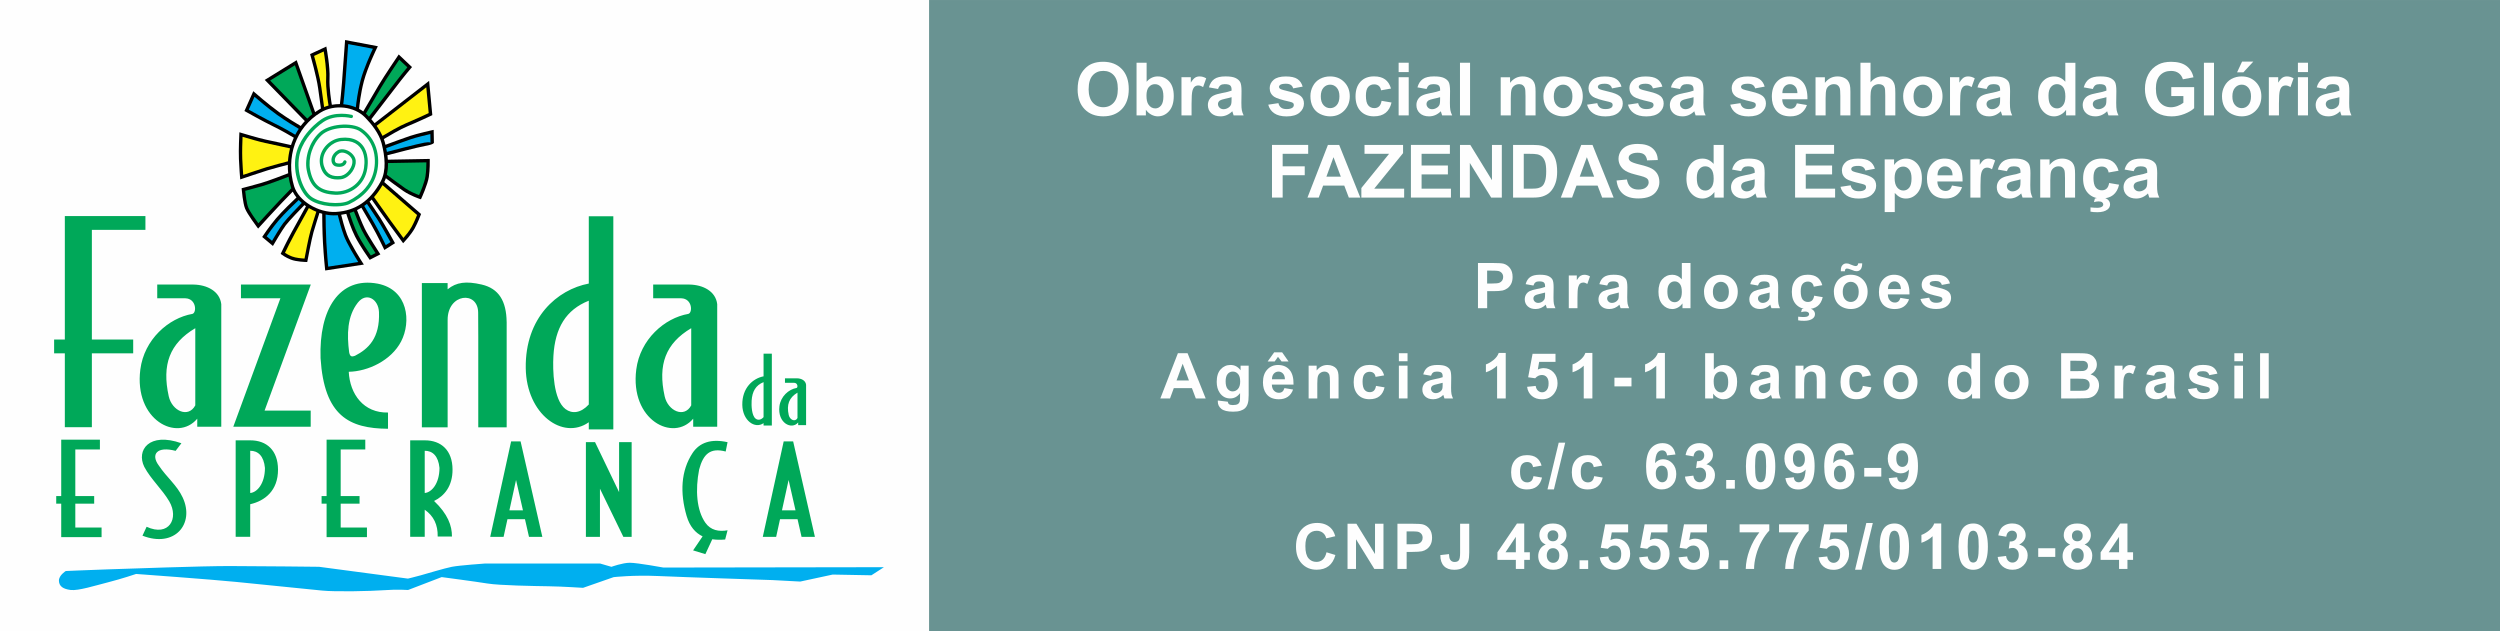 <?xml version="1.0" encoding="UTF-8"?>
<!DOCTYPE svg PUBLIC "-//W3C//DTD SVG 1.1//EN" "http://www.w3.org/Graphics/SVG/1.1/DTD/svg11.dtd">
<!-- Creator: CorelDRAW 2021 (64 Bit) -->
<svg xmlns="http://www.w3.org/2000/svg" xml:space="preserve" width="34.498mm" height="8.712mm" version="1.1" style="shape-rendering:geometrirecision; text-rendering:geometrirecision; image-rendering:optimizeQuality; fill-rule:evenodd; clip-rule:evenodd"
viewBox="0 0 1168.8 295.15"
 xmlns:xlink="http://www.w3.org/1999/xlink"
 xmlns:xodm="http://www.corel.com/coreldraw/odm/2003">
 <defs>
  <style type="text/css">
   <![CDATA[
    .fil0 {fill:#FEFEFE}
    .fil1 {fill:#699392}
    .fil8 {fill:#00AFEF}
    .fil3 {fill:#00A859}
    .fil4 {fill:#FEFEFE;fill-rule:nonzero}
    .fil6 {fill:#FFF212;fill-rule:nonzero}
    .fil5 {fill:#00AFEF;fill-rule:nonzero}
    .fil7 {fill:#00A859;fill-rule:nonzero}
    .fil2 {fill:black;fill-rule:nonzero}
   ]]>
  </style>
 </defs>
 <g id="Camada_x0020_1">
  <g id="_1614625127408">
   <rect class="fil0" x="-0" width="1168.8" height="295.15"/>
   <rect class="fil1" x="434.36" width="734.44" height="295.15"/>
   <g>
    <path class="fil2" d="M142.53 56.6l-18.76 -19.25 14.93 -9.22 8.62 24.29c0.58,-0.41 1.18,-0.8 1.8,-1.17 0.3,-0.18 0.61,-0.36 0.92,-0.52 -0.2,-1.4 -0.7,-5.03 -1.32,-9.47 -0.78,-5.64 -3.57,-15.31 -3.57,-15.33l-0.19 -0.65 7.6 -3.52 0.18 1c0,0.03 1.6,8.6 1.33,13.87 -0.23,4.52 0.84,10.95 1.08,12.35 1.24,-0.23 2.5,-0.34 3.76,-0.33 0.19,-1.66 0.62,-5.6 0.95,-9.84 0.44,-5.64 1.4,-19.17 1.41,-19.21l0.06 -0.89 15.32 2.9 -0.45 0.93c-0.01,0.02 -4.36,8.89 -6.09,15.47 -1.51,5.73 -2.1,11.45 -2.23,12.86 0.68,0.37 1.33,0.77 1.95,1.23 1.19,-2.06 4.88,-8.4 7.17,-12.24 2.74,-4.59 8.87,-13.61 8.89,-13.64l0.52 -0.77 6.22 5.9 -0.49 0.57c-0.01,0.01 -3.23,3.75 -7.86,9.88 -3.93,5.19 -9.25,12.06 -10.69,13.92 0.51,0.59 1.03,1.21 1.54,1.85l25.49 -19.77 1.5 16.02 -0.5 0.24c-0.02,0.01 -6.68,3.17 -11.01,4.93 -3.41,1.39 -9.05,4.74 -11.16,6.01 0.2,0.55 0.37,1.1 0.51,1.66 0.09,0.34 0.17,0.68 0.25,1.02 2.41,-0.89 8.67,-3.21 11.42,-4.12 3.46,-1.15 10.15,-2.65 10.17,-2.65l0.95 -0.21 0.11 6.06 0 0.01c0,0 -0,0.76 -4.17,1.48 -3.1,0.54 -14.9,3.62 -17.56,4.32 0.09,0.69 0.16,1.39 0.21,2.08l19.58 -0.36 0.01 0.79c0,0.01 0.09,4.2 -0.44,7.67 -0.54,3.53 -3.39,9.76 -3.4,9.77l-0.29 0.65 -0.67 -0.22c-0.01,-0.01 -4.32,-1.44 -7.48,-3.61 -2.47,-1.69 -6.65,-4.82 -8.25,-6.03 -0.21,0.62 -0.46,1.22 -0.76,1.8l17.22 14.92 -0.19 0.51c-0,0.01 -1.16,3.21 -2.77,6.16 -1.63,2.99 -4.76,6.29 -4.77,6.3l-0.65 0.7 -0.57 -0.77c-0.01,-0.01 -3.6,-4.86 -6.32,-8.6 -2.28,-3.13 -6.39,-8.98 -7.83,-11.03 -0.32,0.33 -0.65,0.64 -0.99,0.95 1.07,1.57 3.6,5.29 5.2,7.79 2.05,3.2 6.34,10.99 6.35,11.01l0.36 0.65 -4.98 3.16 -0.39 -0.81c-0.01,-0.01 -2.61,-5.58 -5.76,-11.09 -2.23,-3.9 -3.83,-6.59 -4.59,-7.85 -0.66,0.4 -1.34,0.77 -2.04,1.11 0.57,1.48 2.28,5.93 3.64,8.72 1.65,3.38 6.78,11.21 6.79,11.23l0.48 0.74 -4.99 2.56 -0.4 -0.57c-0.01,-0.02 -4.26,-6.02 -6.46,-10.36 -1.83,-3.58 -3.52,-8.81 -4.08,-10.57 -0.78,0.18 -1.58,0.33 -2.4,0.44 0.43,1.74 1.49,5.85 2.75,9.23 1.64,4.39 7.19,12.98 7.2,13.01l0.67 1.03 -18.08 2.77 -0.09 -0.82c-0,-0.02 -0.62,-5.81 -0.97,-12.24 -0.29,-5.24 -0.34,-11.34 -0.35,-13.47 -0.43,-0.12 -0.85,-0.24 -1.28,-0.38 -0.53,1.65 -2.01,6.34 -2.79,9.03 -0.95,3.28 -2.78,13.23 -2.79,13.26l-0.13 0.65 -0.66 -0.01c-0.01,0 -4.45,-0.09 -7.03,-1.11 -2.56,-1 -4.23,-2.31 -4.24,-2.31l-0.49 -0.39 0.27 -0.56c0.01,-0.02 2.73,-5.73 4.94,-9.7 1.86,-3.34 5.53,-10 6.62,-11.98 -0.25,-0.18 -0.5,-0.36 -0.75,-0.54 -1.53,1.58 -7.11,7.36 -8.67,9.43 -1.81,2.41 -5.55,8.85 -5.56,8.87l-0.47 0.81 -5.03 -4.21 0.39 -0.59c0.01,-0.01 2.73,-4.15 6.02,-8.06 2.83,-3.37 8.18,-8.46 9.62,-9.82 -0.68,-0.86 -1.28,-1.77 -1.75,-2.73l-4.94 5.1c-2.6,2.69 -10.57,11.45 -10.6,11.48l-0.64 0.7 -0.58 -0.77c-0.01,-0.02 -4.54,-6.05 -5.54,-8.61 -1.01,-2.56 -1.54,-8.8 -1.54,-8.82l-0.06 -0.66 0.65 -0.17c0.01,-0 4.37,-1.13 8.41,-2.28 3.51,-0.99 10.95,-3.88 12.71,-4.56 -0.13,-1.31 -0.18,-2.63 -0.16,-3.95 -1.99,0.52 -6.94,1.83 -9.39,2.57 -3.09,0.95 -11.88,3.93 -11.91,3.94l-0.95 0.32 -0.09 -1c-0,-0.01 -0.36,-4.06 -0.53,-8.55 -0.18,-4.51 0.18,-11.45 0.18,-11.47l0.05 -1.02 0.97 0.3c0.02,0.01 8.36,2.52 11.42,3.14 2.62,0.52 9.99,2.16 11.74,2.55 0.13,-0.4 0.26,-0.8 0.4,-1.19 0.27,-0.76 0.58,-1.51 0.91,-2.25 -1.07,-0.64 -5.66,-3.36 -9.78,-5.35 -4.73,-2.28 -12.65,-6.77 -12.68,-6.78l-0.63 -0.35 4.15 -9.27 0.81 0.7c0.02,0.02 6.29,5.51 11.26,9.08 4.07,2.93 8.59,5.61 10.11,6.49 0.6,-0.8 1.25,-1.58 1.94,-2.33z"/>
    <path class="fil3" d="M30.31 101.02l12.64 0 25.04 0 0 6.44 -25.04 0 0 51.28 19.32 0 0 6.44 -19.32 0 0 34.54 -12.64 0 0 -34.54 -5.01 0 0 -6.44 5.01 0 0 -51.28 0 -6.44zm93.38 90.95l21.57 0 0 7.53 -24.33 0 -2.88 0 -8.98 0 22.02 -60.05 -18.44 0 0 -6.44 20.8 0 6.41 0 5.45 0 -21.62 58.96zm-50.18 -58.96c0,2.14 0,4.29 0,6.44 4.37,0 8.75,0 13.12,0 5.2,0.13 5.42,6.72 3.33,7.29 -11.21,1.95 -22.55,11.98 -24.35,25.98 -3.04,23.69 17.29,34.09 26.61,23.02 0,1.26 0,2.51 0,3.77 3.74,0 7.49,0 11.23,0 0,-19.11 0,-38.22 0,-57.32 -0.71,-6.03 -6.62,-9.08 -13.05,-9.16 -5.63,0 -11.27,0 -16.9,0zm17.79 20.42c0,12.03 0,24.05 0,36.08 -3.24,6.1 -10.89,2.63 -12.41,-4.25 -3.28,-14.79 0.42,-24.72 12.41,-31.83zm90.1 39.43c0,2.53 0,5.06 0,7.59 -18.15,-0.13 -29.83,-5.99 -31.53,-33.01 -0.78,-22.77 8.72,-38.2 26.74,-34.83 14.28,2.84 15.69,17.83 10.93,27 -4.65,8.95 -15.53,14.03 -24.49,14.2 0.53,10.47 6.94,19.31 18.35,19.05zm-18.17 -28.18c0.44,2.4 1.51,2.06 2.74,1.65 6.2,-3.19 11.7,-8.23 11.21,-20.44 -0.24,-6.05 -5.9,-9.51 -9.91,-4.38 -4.99,6.39 -5.11,14.89 -4.04,23.16zm33.99 -32.35l12.05 0 0 2.92c4.09,-3.35 8.64,-3.9 15.87,-2.24 8.08,1.85 11.58,7.71 11.73,17.51l0.01 -0 0 0.57 0 48.68 -13.28 0 0 -42.05 -0.05 -11.46c0.03,-10.54 -14.34,-9.13 -14.27,3.33l0 50.19 -12.05 0 0 -67.43zm108.15 0.68c0,2.14 0,4.29 0,6.44 4.37,0 8.75,0 13.12,0 5.2,0.13 5.42,6.72 3.33,7.29 -11.21,1.95 -22.55,11.98 -24.35,25.98 -3.04,23.69 17.29,34.09 26.61,23.02 0,1.26 0,2.51 0,3.77 3.74,0 7.49,0 11.23,0 0,-19.11 0,-38.22 0,-57.32 -0.71,-6.03 -6.62,-9.08 -13.05,-9.16 -5.63,0 -11.27,0 -16.9,0zm17.79 20.42c0,12.03 0,24.05 0,36.08 -3.24,6.1 -10.89,2.63 -12.42,-4.25 -3.27,-14.79 0.43,-24.72 12.42,-31.83zm-47.89 -52.33l11.47 0 0 99.66 -11.47 0 0 -3.36c-12.01,8.54 -29.14,-3.64 -29.47,-25.25 -0.36,-23.7 14.72,-36.77 29.47,-39.59l0 -31.46zm0 88l0 -48.52c-10.71,4.25 -15.77,12.74 -16.54,25.81 -0.39,6.65 -0.03,20.55 5.63,24.84 3.08,2.34 7.15,1.95 10.91,-2.13zm91.72 -12.25c0,0.71 0,1.41 0,2.12 1.44,0 2.88,0 4.32,0 1.71,0.04 1.79,2.21 1.1,2.4 -3.69,0.64 -7.42,3.94 -8.01,8.55 -1,7.8 5.69,11.22 8.76,7.58 0,0.41 0,0.83 0,1.24 1.23,0 2.46,0 3.7,0 0,-6.29 0,-12.58 0,-18.86 -0.23,-1.99 -2.18,-2.99 -4.29,-3.02 -1.86,0 -3.71,0 -5.56,0zm5.85 6.72c0,3.96 0,7.91 0,11.87 -1.07,2.01 -3.58,0.86 -4.09,-1.4 -1.08,-4.87 0.14,-8.13 4.09,-10.48zm-15.86 -18.24l3.87 0 0 33.62 -3.87 0 0 -1.13c-4.06,2.88 -9.83,-1.23 -9.94,-8.52 -0.12,-7.99 4.97,-12.4 9.94,-13.36l0 -10.61zm0 29.69l0 -16.37c-3.61,1.44 -5.32,4.3 -5.58,8.71 -0.13,2.24 -0.01,6.93 1.9,8.38 1.04,0.79 2.41,0.66 3.68,-0.72zm-321.77 51.62l12.28 0 0 4.47 -12.28 0 -6.59 0 0 -4.47 0 -11.17 -2.34 0 0 -3.57 2.34 0 0 -21.77 0 -4.58 6.59 0 11.5 0 0 4.58 -11.5 0 0 21.77 8.82 0 0 3.57 -8.82 0 0 11.17zm49.59 -39.41c-0.85,1.12 -1.86,2.43 -2.7,3.55 -8.67,-2.3 -11.79,1.6 -7.84,6.88 3.65,5.49 8.47,9.16 11.15,14.91 5.79,12.42 -3.85,23.71 -18.8,17.87 0.64,-1.39 1.29,-2.78 1.93,-4.17 10.48,4.84 15.25,-3.91 10.58,-11.9 -3.25,-5.55 -8.65,-10.39 -11.66,-16.11 -3.84,-7.76 2.22,-16.4 17.35,-11.04zm25.38 43.74l6.8 0 0 -15.24c6.79,-1.55 13.05,-6.31 13,-16.27 -0.04,-8.85 -5.26,-13.62 -13,-13.6l0 -0 -6.8 0 0 45.11zm6.8 -20.48l0 -19.75c3.65,-0.02 6.37,2.42 6.89,8.03 -0.03,7.47 -3.77,11.48 -6.89,11.71zm42.3 16.15l12.28 0 0 4.47 -12.28 0 -6.59 0 0 -4.47 0 -11.17 -2.34 0 0 -3.57 2.34 0 0 -21.77 0 -4.58 6.59 0 11.5 0 0 4.58 -11.5 0 0 21.77 8.82 0 0 3.57 -8.82 0 0 11.17zm32.49 4.33l6.8 0 0 -12.67c4.13,2.85 6.19,7.01 6.06,12.55 2.23,0 4.45,0 6.67,0 0.04,-5.12 -1.97,-10.55 -8.36,-16.64 4.88,-2.39 8.67,-6.99 8.63,-14.75 -0.04,-8.85 -5.26,-13.62 -13,-13.6l0 -0 -6.8 0 0 45.11zm6.8 -20.48l0 -19.75c3.65,-0.02 6.37,2.42 6.9,8.03 -0.03,7.47 -3.78,11.48 -6.9,11.71zm39.59 8.08l6.33 0 -3.23 -14.17 -3.1 14.17zm7.28 4.16l-8.19 0 -1.81 8.26 -6.25 0 9.77 -44.63 0.68 0 2.44 0 1.31 0 10.17 44.63 -6.24 0 -1.88 -8.26zm120.15 -4.16l6.33 0 -3.23 -14.17 -3.1 14.17zm7.28 4.16l-8.19 0 -1.81 8.26 -6.25 0 9.77 -44.63 0.68 0 2.44 0 1.31 0 10.17 44.63 -6.24 0 -1.88 -8.26zm-98.95 8.25l6.57 0 0 -22.51 10.94 22.51 3.88 0 0 -44.27 -5.87 0 0 23.37 -11.24 -23.37 -4.28 0 0 44.27zm66.23 -44.27c-0.38,1.76 -0.5,2.62 -0.88,4.38 -7.16,-1.9 -10.47,1.12 -12.4,8.38 -1.88,9.67 -1.19,19.06 2.89,24.9 2.52,3.6 6.34,4.26 10.39,3.55l-1.12 4.31c-2.08,0.18 -4.11,0.17 -6.02,-0.12l-3.24 6.96 -5.73 -1.76 4.44 -6.55c-3.35,-1.61 -6.02,-4.59 -7.47,-9.55 -3.13,-10.74 -2.72,-21.06 2.78,-29.41 3.28,-4.97 8.79,-6.77 16.36,-5.07z"/>
    <path class="fil4" d="M175.23 60.4c-1.42,-2.08 -3.06,-3.95 -4.53,-5.46 -2.56,-2.63 -6.12,-4.17 -9.83,-4.6l-0.02 0c-3.78,-0.43 -7.72,0.3 -10.93,2.25 -5.97,3.62 -9.91,8.82 -12,14.6 -2.3,6.35 -2.36,13.4 -0.43,19.82 1.06,3.5 3.86,6.54 7.33,8.69 3.75,2.32 8.27,3.62 12.24,3.37 4.6,-0.28 8.6,-1.58 12.04,-3.93 3.47,-2.36 6.4,-5.79 8.87,-10.31 1.39,-2.55 1.88,-5.53 1.83,-8.58 -0.05,-3.1 -0.64,-6.29 -1.39,-9.21 -0.6,-2.32 -1.79,-4.59 -3.19,-6.65z"/>
    <path class="fil5" d="M160.49 48.72c0.18,0.02 0.37,0.03 0.55,0.05l0.03 0.01c1.82,0.21 3.61,0.67 5.29,1.38 0.21,-2.08 0.84,-7.3 2.22,-12.54 1.44,-5.45 4.58,-12.36 5.75,-14.83l-11.54 -2.19c-0.22,3.12 -0.97,13.6 -1.34,18.33 -0.33,4.18 -0.75,8.06 -0.95,9.79z"/>
    <path class="fil6" d="M151.53 50.03c0.67,-0.27 1.36,-0.51 2.07,-0.7 -0.22,-1.26 -1.36,-8.02 -1.12,-12.78 0.2,-4.02 -0.73,-10.11 -1.13,-12.5l-4.51 2.09c0.64,2.28 2.76,10.02 3.44,14.9 0.55,3.99 1.02,7.34 1.25,8.99z"/>
    <path class="fil5" d="M138.05 62.98c0.49,-0.94 1.03,-1.86 1.62,-2.75 -1.64,-0.96 -6.1,-3.62 -10.11,-6.51 -3.96,-2.85 -8.71,-6.87 -10.57,-8.47l-2.69 6.01c1.95,1.1 8.02,4.48 11.96,6.38 4.04,1.94 8.51,4.58 9.79,5.35z"/>
    <path class="fil6" d="M134.62 75.4c0.14,-2.04 0.46,-4.06 0.98,-6.04 -1.89,-0.42 -8.88,-1.97 -11.61,-2.52 -2.45,-0.49 -8.28,-2.2 -10.59,-2.89 -0.09,2.08 -0.26,6.93 -0.13,10.33 0.13,3.12 0.33,6.01 0.44,7.47 2.35,-0.8 8.42,-2.84 11,-3.63 2.77,-0.85 8.41,-2.32 9.92,-2.72z"/>
    <path class="fil7" d="M136.22 88.15c-0.08,-0.23 -0.16,-0.46 -0.23,-0.69 -0.47,-1.58 -0.84,-3.2 -1.08,-4.83 -2.27,0.88 -9.11,3.51 -12.48,4.47 -3.1,0.88 -6.41,1.75 -7.79,2.11 0.17,1.63 0.64,5.84 1.38,7.71 0.72,1.84 3.54,5.8 4.76,7.47 1.95,-2.14 7.79,-8.52 9.99,-10.8l5.35 -5.53 0.09 0.09z"/>
    <path class="fil5" d="M141.07 94.89c-0.5,-0.44 -0.98,-0.89 -1.43,-1.37 -1.49,1.4 -6.71,6.39 -9.45,9.64 -2.48,2.95 -4.65,6.06 -5.52,7.32l2.51 2.1c1.08,-1.83 3.72,-6.25 5.19,-8.22 1.59,-2.12 7.02,-7.76 8.69,-9.48z"/>
    <path class="fil6" d="M147.88 99c-1.2,-0.48 -2.37,-1.06 -3.48,-1.72 -1.14,2.07 -4.74,8.6 -6.57,11.9 -1.76,3.17 -3.85,7.45 -4.6,9.01 0.62,0.41 1.79,1.11 3.32,1.71 1.76,0.69 4.55,0.91 5.82,0.98 0.43,-2.3 1.87,-9.88 2.7,-12.74 0.8,-2.77 2.31,-7.54 2.82,-9.13z"/>
    <path class="fil5" d="M157.92 100.6c-0.25,0.02 -0.5,0.04 -0.75,0.06 -1.6,0.09 -3.27,-0.03 -4.94,-0.36 0.01,2.41 0.07,8.14 0.34,13.02 0.27,4.95 0.7,9.51 0.88,11.33l14.04 -2.15c-1.54,-2.45 -5.36,-8.68 -6.7,-12.28 -1.35,-3.61 -2.46,-7.97 -2.86,-9.61z"/>
    <path class="fil7" d="M165.48 98.86c-0.66,0.26 -1.34,0.5 -2.03,0.71 0.56,1.79 2.2,6.82 3.96,10.26 1.77,3.48 4.86,8.03 5.95,9.61l2.2 -1.13c-1.33,-2.05 -5.04,-7.84 -6.42,-10.67 -1.36,-2.8 -3.06,-7.2 -3.67,-8.78z"/>
    <path class="fil5" d="M171.56 95.3c-0.41,0.34 -0.84,0.65 -1.27,0.96 0.76,1.26 2.39,4.01 4.63,7.93 2.45,4.29 4.59,8.63 5.43,10.39l2.21 -1.4c-1.07,-1.94 -4.29,-7.7 -5.93,-10.27 -1.48,-2.31 -3.94,-5.94 -5.08,-7.6z"/>
    <path class="fil6" d="M178.84 86.54c-1.22,2.1 -2.54,3.96 -3.97,5.59 1.22,1.74 5.59,7.96 8,11.29 2.18,2.99 4.64,6.34 5.74,7.82 0.97,-1.09 2.81,-3.28 3.89,-5.28 1.17,-2.15 2.1,-4.45 2.48,-5.44l-16.14 -13.98z"/>
    <path class="fil7" d="M181.4 76.23l0 0c0.03,1.86 -0.13,3.71 -0.55,5.46 0.96,0.73 5.92,4.46 8.67,6.35 2.25,1.54 5.13,2.7 6.41,3.17 0.73,-1.65 2.57,-6.03 2.97,-8.69 0.38,-2.46 0.44,-5.28 0.44,-6.62l-17.94 0.33z"/>
    <path class="fil5" d="M180.55 69.24c0.12,0.58 0.23,1.17 0.33,1.76 2.95,-0.78 14.46,-3.77 17.53,-4.31 2.85,-0.5 2.85,0.08 2.85,0.08l0 0 -0.07 -4.1c-1.95,0.45 -6.47,1.53 -9.07,2.4 -2.8,0.93 -9.33,3.35 -11.57,4.18z"/>
    <path class="fil6" d="M176.06 58.83c0.16,0.22 0.32,0.45 0.48,0.68 0.86,1.26 1.65,2.61 2.29,4.01 2.29,-1.38 7.79,-4.62 11.17,-6 3.57,-1.46 8.81,-3.9 10.42,-4.66l-1.13 -12.05 -23.23 18.02z"/>
    <path class="fil7" d="M171.83 53.85c0.22,0.22 0.44,0.45 0.66,0.68 1.63,-2.1 6.61,-8.53 10.51,-13.68 3.6,-4.76 6.37,-8.1 7.44,-9.38l-3.78 -3.58c-1.54,2.27 -6.09,9.05 -8.31,12.79 -2.31,3.88 -6.23,10.63 -7.28,12.43 0.26,0.24 0.52,0.48 0.77,0.74z"/>
    <path class="fil7" d="M145.99 53.4l-8.12 -22.9 -11.58 7.15 17.35 17.81c0.74,-0.72 1.52,-1.41 2.35,-2.06z"/>
    <path class="fil7" d="M164.44 53.64c0.42,0.1 0.68,0.53 0.58,0.96 -0.1,0.42 -0.53,0.68 -0.95,0.58 -0.02,-0 -7.25,-1.87 -12.82,1.85 -1.86,1.24 -5.07,3.9 -7.66,7.59 -1.72,2.46 -3.17,5.38 -3.74,8.64 -0.64,3.69 -0.19,7.54 0.88,10.86 1.19,3.69 3.12,6.69 5.13,8.03l0 0c2.22,1.48 5.28,2.3 8.25,2.61 3.57,0.37 6.98,0.01 8.69,-0.82 3.05,-1.49 5.77,-3.44 7.88,-5.89 1.9,-2.2 3.32,-4.82 4.04,-7.88 0.74,-3.15 0.84,-7.11 -0.44,-10.83 -1.01,-2.94 -2.88,-5.74 -5.97,-7.9 -1.99,-1.39 -5.58,-1.9 -9.18,-1.55 -3.42,0.33 -6.8,1.44 -8.77,3.31 -2.2,2.09 -3.72,4.72 -4.62,7.41 -1.02,3.04 -1.25,6.15 -0.77,8.62 0.7,3.61 1.9,6.09 3.77,7.69 1.87,1.6 4.47,2.37 7.96,2.54 3.19,0.16 6.45,-0.86 8.98,-2.92 2.29,-1.86 3.99,-4.57 4.5,-8.02 0.23,-1.54 0.27,-3.02 0.13,-4.38 -0.23,-2.14 -0.93,-4.02 -2.13,-5.44 -1.18,-1.4 -2.87,-2.36 -5.1,-2.69 -1.06,-0.16 -2.23,-0.18 -3.52,-0.04 -0.56,0.06 -1.1,0.17 -1.63,0.34 -2.04,0.62 -3.86,1.97 -5.12,3.7 -1.25,1.73 -1.93,3.84 -1.7,6.02 0.05,0.51 0.16,1.01 0.31,1.52 0.66,2.15 1.73,3.41 3.04,4.08 1.33,0.68 2.95,0.79 4.62,0.62 0.21,-0.02 0.42,-0.06 0.63,-0.11 1.47,-0.37 2.79,-1.47 3.72,-2.8 0.92,-1.33 1.44,-2.85 1.32,-4.06 -0.01,-0.14 -0.04,-0.28 -0.07,-0.42 -0.07,-0.31 -0.2,-0.61 -0.36,-0.89 -0.5,-0.89 -1.37,-1.64 -2.33,-2.11 -0.94,-0.46 -1.94,-0.65 -2.76,-0.44 -0.19,0.05 -0.38,0.12 -0.54,0.21 -1.2,0.68 -1.86,1.64 -2.07,2.54 -0.07,0.32 -0.09,0.62 -0.06,0.9 0.03,0.26 0.1,0.49 0.21,0.69 0.15,0.26 0.38,0.45 0.67,0.53 0.87,0.2 1.6,0.19 2.15,0 0.46,-0.16 0.77,-0.44 0.88,-0.8 0.13,-0.42 0.57,-0.66 0.99,-0.54 0.42,0.13 0.66,0.57 0.53,0.99 -0.26,0.88 -0.93,1.53 -1.89,1.85 -0.82,0.27 -1.85,0.31 -3.02,0.04 -0.75,-0.18 -1.32,-0.64 -1.69,-1.29 -0.22,-0.38 -0.36,-0.82 -0.41,-1.29l0 -0c-0.05,-0.45 -0.02,-0.94 0.09,-1.43 0.3,-1.28 1.2,-2.63 2.83,-3.56 0.29,-0.17 0.61,-0.29 0.94,-0.37 1.19,-0.29 2.59,-0.05 3.84,0.56 1.23,0.61 2.34,1.58 3.01,2.75 0.23,0.41 0.41,0.84 0.52,1.28 0.05,0.2 0.09,0.42 0.11,0.65 0.15,1.58 -0.47,3.5 -1.6,5.12 -1.12,1.62 -2.76,2.97 -4.63,3.44 -0.28,0.07 -0.57,0.12 -0.87,0.15 -1.94,0.19 -3.85,0.05 -5.5,-0.79 -1.67,-0.86 -3.03,-2.41 -3.83,-5.02 -0.19,-0.61 -0.31,-1.21 -0.37,-1.81 -0.27,-2.59 0.53,-5.08 1.99,-7.11 1.45,-2.01 3.57,-3.57 5.94,-4.29 0.63,-0.19 1.27,-0.33 1.92,-0.4 1.44,-0.15 2.74,-0.13 3.92,0.04 2.64,0.4 4.66,1.55 6.08,3.24 1.41,1.67 2.23,3.84 2.49,6.29 0.16,1.5 0.11,3.11 -0.14,4.77 -0.58,3.87 -2.49,6.92 -5.07,9.02 -2.84,2.3 -6.48,3.45 -10.05,3.27 -3.85,-0.19 -6.75,-1.07 -8.91,-2.92 -2.16,-1.85 -3.53,-4.62 -4.3,-8.6 -0.53,-2.72 -0.28,-6.12 0.83,-9.42 0.98,-2.92 2.64,-5.78 5.03,-8.05 2.24,-2.13 5.98,-3.38 9.71,-3.74 3.94,-0.38 7.94,0.23 10.23,1.83 3.4,2.38 5.45,5.45 6.56,8.68 1.39,4.04 1.29,8.31 0.48,11.71 -0.79,3.33 -2.32,6.17 -4.39,8.56 -2.26,2.62 -5.15,4.69 -8.39,6.27 -1.94,0.95 -5.7,1.38 -9.54,0.98 -3.21,-0.33 -6.52,-1.23 -8.97,-2.86 -2.29,-1.53 -4.47,-4.84 -5.77,-8.86 -1.14,-3.54 -1.63,-7.66 -0.93,-11.62 0.61,-3.5 2.16,-6.63 4,-9.27 2.73,-3.89 6.11,-6.7 8.07,-8.01 6.16,-4.11 14.05,-2.07 14.07,-2.06z"/>
    <path class="fil8" d="M30.75 266.96c0,0 -3.29,2.01 -3.2,4.57 0.09,2.56 1.92,3.84 5.48,4.29 3.56,0.46 11.6,-2.1 17.72,-3.65 6.12,-1.56 12.88,-3.84 12.88,-3.84 0,0 36.26,2.65 47.04,3.75 10.78,1.09 33.62,3.38 39.92,4.02 6.3,0.64 22.84,0.27 29.05,-0.18 6.21,-0.46 11.14,-0.09 11.14,-0.09l15.71 -6.03c0,0 15.89,2.1 21.47,3.01 5.57,0.91 22.38,1.19 28.59,1.28 6.21,0.09 16.04,0.73 16.04,0.73l14.31 -5c0,0 9.14,-1.04 20.68,-0.52 11.55,0.52 53.61,1.9 53.61,1.9l12.93 0.69 15.17 -3.27 18.1 0.34 5.86 -3.79 -103.08 0.17c0,0 -12.24,-2.24 -15.69,-2.24 -3.45,0 -8.62,1.9 -8.62,1.9l-5.34 -1.55 -53.61 0c0,0 -12.24,0.86 -15.69,1.55 -3.45,0.69 -11.38,3.1 -14.48,3.96 -3.1,0.86 -6.03,1.55 -6.03,1.55l-41.54 -5.52c0,0 -29.48,-0.35 -42.06,-0.35 -12.58,0 -46.54,1.21 -56.71,1.55 -10.17,0.35 -19.66,0.77 -19.66,0.77z"/>
   </g>
   <g>
    <path class="fil4" d="M503.82 41.78c0,-2.51 0.38,-4.62 1.13,-6.33 0.56,-1.26 1.32,-2.39 2.29,-3.38 0.97,-1 2.03,-1.74 3.18,-2.23 1.54,-0.65 3.31,-0.97 5.31,-0.97 3.64,0 6.54,1.13 8.72,3.38 2.18,2.26 3.27,5.39 3.27,9.41 0,3.98 -1.08,7.1 -3.25,9.35 -2.16,2.25 -5.05,3.37 -8.67,3.37 -3.66,0 -6.58,-1.12 -8.74,-3.36 -2.16,-2.24 -3.25,-5.32 -3.25,-9.25zm5.13 -0.17c0,2.79 0.65,4.91 1.94,6.35 1.29,1.44 2.93,2.16 4.91,2.16 1.99,0 3.62,-0.71 4.9,-2.14 1.27,-1.43 1.91,-3.58 1.91,-6.44 0,-2.83 -0.62,-4.94 -1.86,-6.32 -1.24,-1.39 -2.88,-2.09 -4.94,-2.09 -2.05,0 -3.71,0.7 -4.96,2.11 -1.25,1.41 -1.88,3.53 -1.88,6.37z"/>
    <path id="_1" class="fil4" d="M531.36 53.95l0 -24.62 4.71 0 0 8.88c1.46,-1.66 3.18,-2.49 5.17,-2.49 2.17,0 3.97,0.79 5.39,2.36 1.42,1.58 2.13,3.84 2.13,6.79 0,3.05 -0.72,5.4 -2.17,7.05 -1.45,1.64 -3.22,2.47 -5.29,2.47 -1.02,0 -2.02,-0.26 -3.02,-0.79 -0.99,-0.53 -1.85,-1.28 -2.56,-2.28l0 2.62 -4.37 0zm4.64 -9.27c0,1.85 0.29,3.23 0.88,4.11 0.82,1.26 1.9,1.89 3.26,1.89 1.04,0 1.93,-0.45 2.67,-1.34 0.73,-0.89 1.1,-2.3 1.1,-4.22 0,-2.05 -0.37,-3.52 -1.11,-4.42 -0.74,-0.9 -1.68,-1.36 -2.84,-1.36 -1.13,0 -2.07,0.44 -2.83,1.32 -0.75,0.88 -1.13,2.22 -1.13,4.02z"/>
    <path id="_2" class="fil4" d="M557.07 53.95l-4.71 0 0 -17.85 4.37 0 0 2.53c0.75,-1.2 1.43,-1.98 2.03,-2.35 0.6,-0.37 1.28,-0.56 2.05,-0.56 1.08,0 2.11,0.3 3.11,0.89l-1.46 4.11c-0.8,-0.51 -1.53,-0.77 -2.22,-0.77 -0.66,0 -1.23,0.18 -1.68,0.55 -0.46,0.37 -0.82,1.02 -1.08,1.97 -0.26,0.95 -0.4,2.94 -0.4,5.98l0 5.5z"/>
    <path id="_3" class="fil4" d="M569.46 41.6l-4.26 -0.76c0.48,-1.74 1.31,-3.03 2.49,-3.87 1.17,-0.84 2.92,-1.26 5.24,-1.26 2.1,0 3.67,0.25 4.71,0.75 1.03,0.5 1.75,1.13 2.17,1.9 0.42,0.77 0.63,2.17 0.63,4.22l-0.07 5.5c0,1.57 0.07,2.72 0.22,3.47 0.15,0.74 0.43,1.54 0.84,2.39l-4.68 0c-0.12,-0.31 -0.27,-0.77 -0.45,-1.38 -0.07,-0.28 -0.13,-0.46 -0.17,-0.55 -0.8,0.79 -1.66,1.38 -2.58,1.78 -0.92,0.4 -1.89,0.6 -2.93,0.6 -1.83,0 -3.27,-0.5 -4.33,-1.5 -1.05,-0.99 -1.58,-2.25 -1.58,-3.77 0,-1 0.24,-1.9 0.73,-2.69 0.48,-0.79 1.15,-1.4 2.02,-1.81 0.86,-0.42 2.11,-0.79 3.75,-1.1 2.2,-0.41 3.73,-0.8 4.58,-1.16l0 -0.47c0,-0.92 -0.22,-1.57 -0.67,-1.97 -0.45,-0.39 -1.3,-0.59 -2.54,-0.59 -0.84,0 -1.5,0.17 -1.97,0.5 -0.47,0.33 -0.85,0.92 -1.15,1.77zm6.33 3.82c-0.6,0.2 -1.56,0.44 -2.87,0.72 -1.31,0.28 -2.16,0.56 -2.57,0.82 -0.61,0.44 -0.92,0.99 -0.92,1.66 0,0.67 0.25,1.23 0.74,1.71 0.49,0.48 1.12,0.72 1.88,0.72 0.85,0 1.66,-0.28 2.44,-0.84 0.57,-0.43 0.95,-0.95 1.12,-1.56 0.12,-0.4 0.18,-1.17 0.18,-2.3l0 -0.94z"/>
    <path id="_4" class="fil4" d="M592.94 48.93l4.75 -0.72c0.2,0.91 0.61,1.61 1.23,2.07 0.61,0.48 1.48,0.71 2.59,0.71 1.22,0 2.14,-0.22 2.76,-0.67 0.41,-0.32 0.62,-0.74 0.62,-1.27 0,-0.36 -0.12,-0.65 -0.34,-0.89 -0.24,-0.22 -0.76,-0.43 -1.58,-0.62 -3.81,-0.84 -6.22,-1.61 -7.24,-2.3 -1.42,-0.97 -2.12,-2.31 -2.12,-4.02 0,-1.55 0.61,-2.85 1.84,-3.91 1.22,-1.05 3.11,-1.58 5.67,-1.58 2.44,0 4.26,0.4 5.44,1.2 1.19,0.8 2.01,1.98 2.46,3.55l-4.44 0.83c-0.19,-0.7 -0.56,-1.24 -1.09,-1.61 -0.54,-0.37 -1.3,-0.56 -2.29,-0.56 -1.25,0 -2.14,0.17 -2.69,0.52 -0.36,0.25 -0.54,0.57 -0.54,0.96 0,0.34 0.16,0.62 0.47,0.86 0.43,0.32 1.9,0.76 4.42,1.33 2.52,0.57 4.28,1.27 5.28,2.1 0.99,0.84 1.48,2.01 1.48,3.51 0,1.63 -0.68,3.04 -2.05,4.22 -1.37,1.18 -3.39,1.77 -6.07,1.77 -2.43,0 -4.36,-0.49 -5.78,-1.47 -1.42,-0.98 -2.34,-2.31 -2.78,-3.99z"/>
    <path id="_5" class="fil4" d="M612.65 44.81c0,-1.57 0.38,-3.09 1.16,-4.56 0.77,-1.47 1.87,-2.59 3.28,-3.36 1.42,-0.77 2.99,-1.17 4.74,-1.17 2.7,0 4.91,0.88 6.63,2.63 1.73,1.76 2.59,3.97 2.59,6.65 0,2.7 -0.87,4.95 -2.61,6.72 -1.74,1.78 -3.93,2.67 -6.58,2.67 -1.63,0 -3.19,-0.37 -4.68,-1.11 -1.48,-0.74 -2.61,-1.82 -3.38,-3.26 -0.78,-1.43 -1.16,-3.17 -1.16,-5.22zm4.85 0.25c0,1.77 0.42,3.13 1.26,4.07 0.84,0.95 1.87,1.42 3.11,1.42 1.23,0 2.26,-0.47 3.09,-1.42 0.83,-0.94 1.25,-2.31 1.25,-4.1 0,-1.75 -0.42,-3.09 -1.25,-4.04 -0.83,-0.95 -1.86,-1.42 -3.09,-1.42 -1.23,0 -2.27,0.47 -3.11,1.42 -0.84,0.94 -1.26,2.3 -1.26,4.07z"/>
    <path id="_6" class="fil4" d="M650.31 41.39l-4.64 0.83c-0.15,-0.92 -0.51,-1.62 -1.06,-2.09 -0.56,-0.46 -1.27,-0.7 -2.15,-0.7 -1.18,0 -2.12,0.41 -2.82,1.22 -0.7,0.81 -1.05,2.17 -1.05,4.08 0,2.12 0.36,3.62 1.07,4.5 0.71,0.88 1.66,1.31 2.86,1.31 0.89,0 1.63,-0.26 2.19,-0.77 0.58,-0.51 0.98,-1.39 1.21,-2.64l4.64 0.79c-0.48,2.13 -1.41,3.74 -2.77,4.83 -1.37,1.09 -3.19,1.63 -5.49,1.63 -2.6,0 -4.68,-0.83 -6.23,-2.47 -1.55,-1.65 -2.33,-3.93 -2.33,-6.85 0,-2.95 0.78,-5.24 2.33,-6.89 1.55,-1.65 3.66,-2.47 6.31,-2.47 2.17,0 3.89,0.47 5.18,1.41 1.28,0.94 2.2,2.35 2.76,4.27z"/>
    <path id="_7" class="fil4" d="M653.89 33.69l0 -4.37 4.71 0 0 4.37 -4.71 0zm0 20.25l0 -17.85 4.71 0 0 17.85 -4.71 0z"/>
    <path id="_8" class="fil4" d="M666.95 41.6l-4.26 -0.76c0.48,-1.74 1.31,-3.03 2.49,-3.87 1.17,-0.84 2.92,-1.26 5.24,-1.26 2.1,0 3.67,0.25 4.71,0.75 1.03,0.5 1.75,1.13 2.17,1.9 0.42,0.77 0.63,2.17 0.63,4.22l-0.07 5.5c0,1.57 0.07,2.72 0.22,3.47 0.15,0.74 0.43,1.54 0.84,2.39l-4.68 0c-0.12,-0.31 -0.27,-0.77 -0.45,-1.38 -0.07,-0.28 -0.13,-0.46 -0.17,-0.55 -0.8,0.79 -1.66,1.38 -2.58,1.78 -0.92,0.4 -1.89,0.6 -2.93,0.6 -1.83,0 -3.27,-0.5 -4.33,-1.5 -1.05,-0.99 -1.58,-2.25 -1.58,-3.77 0,-1 0.24,-1.9 0.73,-2.69 0.48,-0.79 1.15,-1.4 2.02,-1.81 0.86,-0.42 2.11,-0.79 3.75,-1.1 2.2,-0.41 3.73,-0.8 4.58,-1.16l0 -0.47c0,-0.92 -0.22,-1.57 -0.67,-1.97 -0.45,-0.39 -1.3,-0.59 -2.54,-0.59 -0.84,0 -1.5,0.17 -1.97,0.5 -0.47,0.33 -0.85,0.92 -1.15,1.77zm6.33 3.82c-0.6,0.2 -1.56,0.44 -2.87,0.72 -1.31,0.28 -2.16,0.56 -2.57,0.82 -0.61,0.44 -0.92,0.99 -0.92,1.66 0,0.67 0.25,1.23 0.74,1.71 0.49,0.48 1.12,0.72 1.88,0.72 0.85,0 1.66,-0.28 2.44,-0.84 0.57,-0.43 0.95,-0.95 1.12,-1.56 0.12,-0.4 0.18,-1.17 0.18,-2.3l0 -0.94z"/>
    <polygon id="_9" class="fil4" points="682.57,53.95 682.57,29.33 687.28,29.33 687.28,53.95 "/>
    <path id="_10" class="fil4" d="M717.91 53.95l-4.71 0 0 -9.1c0,-1.92 -0.1,-3.17 -0.3,-3.73 -0.21,-0.57 -0.53,-1 -0.99,-1.32 -0.46,-0.32 -1.01,-0.47 -1.65,-0.47 -0.83,0 -1.57,0.22 -2.22,0.67 -0.66,0.45 -1.11,1.04 -1.35,1.78 -0.24,0.74 -0.37,2.1 -0.37,4.1l0 8.07 -4.71 0 0 -17.85 4.37 0 0 2.62c1.56,-2 3.53,-3 5.91,-3 1.04,0 2,0.19 2.86,0.56 0.87,0.38 1.52,0.85 1.97,1.43 0.45,0.59 0.76,1.24 0.93,1.99 0.18,0.74 0.26,1.79 0.26,3.17l0 11.08z"/>
    <path id="_11" class="fil4" d="M721.58 44.81c0,-1.57 0.38,-3.09 1.16,-4.56 0.77,-1.47 1.87,-2.59 3.28,-3.36 1.42,-0.77 2.99,-1.17 4.74,-1.17 2.7,0 4.91,0.88 6.63,2.63 1.73,1.76 2.59,3.97 2.59,6.65 0,2.7 -0.87,4.95 -2.61,6.72 -1.74,1.78 -3.93,2.67 -6.58,2.67 -1.63,0 -3.19,-0.37 -4.68,-1.11 -1.48,-0.74 -2.61,-1.82 -3.38,-3.26 -0.78,-1.43 -1.16,-3.17 -1.16,-5.22zm4.85 0.25c0,1.77 0.42,3.13 1.26,4.07 0.84,0.95 1.87,1.42 3.11,1.42 1.23,0 2.26,-0.47 3.09,-1.42 0.83,-0.94 1.25,-2.31 1.25,-4.1 0,-1.75 -0.42,-3.09 -1.25,-4.04 -0.83,-0.95 -1.86,-1.42 -3.09,-1.42 -1.23,0 -2.27,0.47 -3.11,1.42 -0.84,0.94 -1.26,2.3 -1.26,4.07z"/>
    <path id="_12" class="fil4" d="M742 48.93l4.75 -0.72c0.2,0.91 0.61,1.61 1.23,2.07 0.61,0.48 1.48,0.71 2.59,0.71 1.22,0 2.14,-0.22 2.76,-0.67 0.41,-0.32 0.62,-0.74 0.62,-1.27 0,-0.36 -0.12,-0.65 -0.34,-0.89 -0.24,-0.22 -0.76,-0.43 -1.58,-0.62 -3.81,-0.84 -6.22,-1.61 -7.24,-2.3 -1.42,-0.97 -2.12,-2.31 -2.12,-4.02 0,-1.55 0.61,-2.85 1.84,-3.91 1.22,-1.05 3.11,-1.58 5.67,-1.58 2.44,0 4.26,0.4 5.44,1.2 1.19,0.8 2.01,1.98 2.46,3.55l-4.44 0.83c-0.19,-0.7 -0.56,-1.24 -1.09,-1.61 -0.54,-0.37 -1.3,-0.56 -2.29,-0.56 -1.25,0 -2.14,0.17 -2.69,0.52 -0.36,0.25 -0.54,0.57 -0.54,0.96 0,0.34 0.16,0.62 0.47,0.86 0.43,0.32 1.9,0.76 4.42,1.33 2.52,0.57 4.28,1.27 5.28,2.1 0.99,0.84 1.48,2.01 1.48,3.51 0,1.63 -0.68,3.04 -2.05,4.22 -1.37,1.18 -3.39,1.77 -6.07,1.77 -2.43,0 -4.36,-0.49 -5.78,-1.47 -1.42,-0.98 -2.34,-2.31 -2.78,-3.99z"/>
    <path id="_13" class="fil4" d="M761.12 48.93l4.75 -0.72c0.2,0.91 0.61,1.61 1.23,2.07 0.61,0.48 1.48,0.71 2.59,0.71 1.22,0 2.14,-0.22 2.76,-0.67 0.41,-0.32 0.62,-0.74 0.62,-1.27 0,-0.36 -0.12,-0.65 -0.34,-0.89 -0.24,-0.22 -0.76,-0.43 -1.58,-0.62 -3.81,-0.84 -6.22,-1.61 -7.24,-2.3 -1.42,-0.97 -2.12,-2.31 -2.12,-4.02 0,-1.55 0.61,-2.85 1.84,-3.91 1.22,-1.05 3.11,-1.58 5.67,-1.58 2.44,0 4.26,0.4 5.44,1.2 1.19,0.8 2.01,1.98 2.46,3.55l-4.44 0.83c-0.19,-0.7 -0.56,-1.24 -1.09,-1.61 -0.54,-0.37 -1.3,-0.56 -2.29,-0.56 -1.25,0 -2.14,0.17 -2.69,0.52 -0.36,0.25 -0.54,0.57 -0.54,0.96 0,0.34 0.16,0.62 0.47,0.86 0.43,0.32 1.9,0.76 4.42,1.33 2.52,0.57 4.28,1.27 5.28,2.1 0.99,0.84 1.48,2.01 1.48,3.51 0,1.63 -0.68,3.04 -2.05,4.22 -1.37,1.18 -3.39,1.77 -6.07,1.77 -2.43,0 -4.36,-0.49 -5.78,-1.47 -1.42,-0.98 -2.34,-2.31 -2.78,-3.99z"/>
    <path id="_14" class="fil4" d="M785.44 41.6l-4.26 -0.76c0.48,-1.74 1.31,-3.03 2.49,-3.87 1.17,-0.84 2.92,-1.26 5.24,-1.26 2.1,0 3.67,0.25 4.71,0.75 1.03,0.5 1.75,1.13 2.17,1.9 0.42,0.77 0.63,2.17 0.63,4.22l-0.07 5.5c0,1.57 0.07,2.72 0.22,3.47 0.15,0.74 0.43,1.54 0.84,2.39l-4.68 0c-0.12,-0.31 -0.27,-0.77 -0.45,-1.38 -0.07,-0.28 -0.13,-0.46 -0.17,-0.55 -0.8,0.79 -1.66,1.38 -2.58,1.78 -0.92,0.4 -1.89,0.6 -2.93,0.6 -1.83,0 -3.27,-0.5 -4.33,-1.5 -1.05,-0.99 -1.58,-2.25 -1.58,-3.77 0,-1 0.24,-1.9 0.73,-2.69 0.48,-0.79 1.15,-1.4 2.02,-1.81 0.86,-0.42 2.11,-0.79 3.75,-1.1 2.2,-0.41 3.73,-0.8 4.58,-1.16l0 -0.47c0,-0.92 -0.22,-1.57 -0.67,-1.97 -0.45,-0.39 -1.3,-0.59 -2.54,-0.59 -0.84,0 -1.5,0.17 -1.97,0.5 -0.47,0.33 -0.85,0.92 -1.15,1.77zm6.33 3.82c-0.6,0.2 -1.56,0.44 -2.87,0.72 -1.31,0.28 -2.16,0.56 -2.57,0.82 -0.61,0.44 -0.92,0.99 -0.92,1.66 0,0.67 0.25,1.23 0.74,1.71 0.49,0.48 1.12,0.72 1.88,0.72 0.85,0 1.66,-0.28 2.44,-0.84 0.57,-0.43 0.95,-0.95 1.12,-1.56 0.12,-0.4 0.18,-1.17 0.18,-2.3l0 -0.94z"/>
    <path id="_15" class="fil4" d="M808.93 48.93l4.75 -0.72c0.2,0.91 0.61,1.61 1.23,2.07 0.61,0.48 1.48,0.71 2.59,0.71 1.22,0 2.14,-0.22 2.76,-0.67 0.41,-0.32 0.62,-0.74 0.62,-1.27 0,-0.36 -0.12,-0.65 -0.34,-0.89 -0.24,-0.22 -0.76,-0.43 -1.58,-0.62 -3.81,-0.84 -6.22,-1.61 -7.24,-2.3 -1.42,-0.97 -2.12,-2.31 -2.12,-4.02 0,-1.55 0.61,-2.85 1.84,-3.91 1.22,-1.05 3.11,-1.58 5.67,-1.58 2.44,0 4.26,0.4 5.44,1.2 1.19,0.8 2.01,1.98 2.46,3.55l-4.44 0.83c-0.19,-0.7 -0.56,-1.24 -1.09,-1.61 -0.54,-0.37 -1.3,-0.56 -2.29,-0.56 -1.25,0 -2.14,0.17 -2.69,0.52 -0.36,0.25 -0.54,0.57 -0.54,0.96 0,0.34 0.16,0.62 0.47,0.86 0.43,0.32 1.9,0.76 4.42,1.33 2.52,0.57 4.28,1.27 5.28,2.1 0.99,0.84 1.48,2.01 1.48,3.51 0,1.63 -0.68,3.04 -2.05,4.22 -1.37,1.18 -3.39,1.77 -6.07,1.77 -2.43,0 -4.36,-0.49 -5.78,-1.47 -1.42,-0.98 -2.34,-2.31 -2.78,-3.99z"/>
    <path id="_16" class="fil4" d="M840.06 48.31l4.71 0.79c-0.6,1.72 -1.56,3.04 -2.86,3.94 -1.3,0.9 -2.94,1.35 -4.89,1.35 -3.1,0 -5.4,-1.01 -6.88,-3.04 -1.18,-1.63 -1.77,-3.68 -1.77,-6.16 0,-2.96 0.77,-5.28 2.31,-6.95 1.54,-1.68 3.5,-2.52 5.86,-2.52 2.65,0 4.74,0.88 6.27,2.63 1.53,1.75 2.27,4.44 2.2,8.06l-11.79 0c0.03,1.4 0.41,2.49 1.14,3.27 0.72,0.78 1.63,1.17 2.7,1.17 0.74,0 1.36,-0.2 1.86,-0.6 0.5,-0.4 0.88,-1.05 1.14,-1.94zm0.27 -4.78c-0.03,-1.37 -0.38,-2.42 -1.05,-3.12 -0.67,-0.72 -1.48,-1.07 -2.45,-1.07 -1.02,0 -1.87,0.38 -2.54,1.13 -0.67,0.75 -1,1.78 -0.99,3.07l7.03 0z"/>
    <path id="_17" class="fil4" d="M865.1 53.95l-4.71 0 0 -9.1c0,-1.92 -0.1,-3.17 -0.3,-3.73 -0.21,-0.57 -0.53,-1 -0.99,-1.32 -0.46,-0.32 -1.01,-0.47 -1.65,-0.47 -0.83,0 -1.57,0.22 -2.22,0.67 -0.66,0.45 -1.11,1.04 -1.35,1.78 -0.24,0.74 -0.37,2.1 -0.37,4.1l0 8.07 -4.71 0 0 -17.85 4.37 0 0 2.62c1.56,-2 3.53,-3 5.91,-3 1.04,0 2,0.19 2.86,0.56 0.87,0.38 1.52,0.85 1.97,1.43 0.45,0.59 0.76,1.24 0.93,1.99 0.18,0.74 0.26,1.79 0.26,3.17l0 11.08z"/>
    <path id="_18" class="fil4" d="M874.51 29.33l0 9.12c1.53,-1.82 3.36,-2.73 5.49,-2.73 1.09,0 2.08,0.2 2.96,0.6 0.87,0.41 1.53,0.92 1.98,1.55 0.45,0.62 0.75,1.32 0.91,2.08 0.17,0.76 0.25,1.94 0.25,3.54l0 10.46 -4.71 0 0 -9.41c0,-1.87 -0.09,-3.05 -0.27,-3.56 -0.19,-0.5 -0.5,-0.91 -0.97,-1.2 -0.46,-0.3 -1.03,-0.45 -1.72,-0.45 -0.79,0 -1.49,0.19 -2.12,0.57 -0.62,0.38 -1.08,0.95 -1.36,1.72 -0.29,0.76 -0.44,1.9 -0.44,3.39l0 8.93 -4.71 0 0 -24.62 4.71 0z"/>
    <path id="_19" class="fil4" d="M889.77 44.81c0,-1.57 0.38,-3.09 1.16,-4.56 0.77,-1.47 1.87,-2.59 3.28,-3.36 1.42,-0.77 2.99,-1.17 4.74,-1.17 2.7,0 4.91,0.88 6.63,2.63 1.73,1.76 2.59,3.97 2.59,6.65 0,2.7 -0.87,4.95 -2.61,6.72 -1.74,1.78 -3.93,2.67 -6.58,2.67 -1.63,0 -3.19,-0.37 -4.68,-1.11 -1.48,-0.74 -2.61,-1.82 -3.38,-3.26 -0.78,-1.43 -1.16,-3.17 -1.16,-5.22zm4.85 0.25c0,1.77 0.42,3.13 1.26,4.07 0.84,0.95 1.87,1.42 3.11,1.42 1.23,0 2.26,-0.47 3.09,-1.42 0.83,-0.94 1.25,-2.31 1.25,-4.1 0,-1.75 -0.42,-3.09 -1.25,-4.04 -0.83,-0.95 -1.86,-1.42 -3.09,-1.42 -1.23,0 -2.27,0.47 -3.11,1.42 -0.84,0.94 -1.26,2.3 -1.26,4.07z"/>
    <path id="_20" class="fil4" d="M916.38 53.95l-4.71 0 0 -17.85 4.37 0 0 2.53c0.75,-1.2 1.43,-1.98 2.03,-2.35 0.6,-0.37 1.28,-0.56 2.05,-0.56 1.08,0 2.11,0.3 3.11,0.89l-1.46 4.11c-0.8,-0.51 -1.53,-0.77 -2.22,-0.77 -0.66,0 -1.23,0.18 -1.68,0.55 -0.46,0.37 -0.82,1.02 -1.08,1.97 -0.26,0.95 -0.4,2.94 -0.4,5.98l0 5.5z"/>
    <path id="_21" class="fil4" d="M928.77 41.6l-4.26 -0.76c0.48,-1.74 1.31,-3.03 2.49,-3.87 1.17,-0.84 2.92,-1.26 5.24,-1.26 2.1,0 3.67,0.25 4.71,0.75 1.03,0.5 1.75,1.13 2.17,1.9 0.42,0.77 0.63,2.17 0.63,4.22l-0.07 5.5c0,1.57 0.07,2.72 0.22,3.47 0.15,0.74 0.43,1.54 0.84,2.39l-4.68 0c-0.12,-0.31 -0.27,-0.77 -0.45,-1.38 -0.07,-0.28 -0.13,-0.46 -0.17,-0.55 -0.8,0.79 -1.66,1.38 -2.58,1.78 -0.92,0.4 -1.89,0.6 -2.93,0.6 -1.83,0 -3.27,-0.5 -4.33,-1.5 -1.05,-0.99 -1.58,-2.25 -1.58,-3.77 0,-1 0.24,-1.9 0.73,-2.69 0.48,-0.79 1.15,-1.4 2.02,-1.81 0.86,-0.42 2.11,-0.79 3.75,-1.1 2.2,-0.41 3.73,-0.8 4.58,-1.16l0 -0.47c0,-0.92 -0.22,-1.57 -0.67,-1.97 -0.45,-0.39 -1.3,-0.59 -2.54,-0.59 -0.84,0 -1.5,0.17 -1.97,0.5 -0.47,0.33 -0.85,0.92 -1.15,1.77zm6.33 3.82c-0.6,0.2 -1.56,0.44 -2.87,0.72 -1.31,0.28 -2.16,0.56 -2.57,0.82 -0.61,0.44 -0.92,0.99 -0.92,1.66 0,0.67 0.25,1.23 0.74,1.71 0.49,0.48 1.12,0.72 1.88,0.72 0.85,0 1.66,-0.28 2.44,-0.84 0.57,-0.43 0.95,-0.95 1.12,-1.56 0.12,-0.4 0.18,-1.17 0.18,-2.3l0 -0.94z"/>
    <path id="_22" class="fil4" d="M970.31 53.95l-4.37 0 0 -2.62c-0.73,1.02 -1.59,1.78 -2.59,2.3 -0.99,0.51 -1.99,0.77 -3,0.77 -2.06,0 -3.82,-0.83 -5.29,-2.48 -1.46,-1.65 -2.2,-3.96 -2.2,-6.92 0,-3.03 0.71,-5.33 2.14,-6.91 1.43,-1.58 3.23,-2.36 5.4,-2.36 2,0 3.73,0.83 5.18,2.49l0 -8.88 4.71 0 0 24.62zm-12.59 -9.27c0,1.91 0.26,3.29 0.79,4.14 0.76,1.24 1.82,1.86 3.19,1.86 1.08,0 2.01,-0.46 2.76,-1.39 0.76,-0.93 1.14,-2.31 1.14,-4.16 0,-2.06 -0.37,-3.54 -1.11,-4.44 -0.74,-0.9 -1.68,-1.36 -2.83,-1.36 -1.11,0 -2.05,0.45 -2.81,1.34 -0.75,0.89 -1.13,2.23 -1.13,4.01z"/>
    <path id="_23" class="fil4" d="M978.46 41.6l-4.26 -0.76c0.48,-1.74 1.31,-3.03 2.49,-3.87 1.17,-0.84 2.92,-1.26 5.24,-1.26 2.1,0 3.67,0.25 4.71,0.75 1.03,0.5 1.75,1.13 2.17,1.9 0.42,0.77 0.63,2.17 0.63,4.22l-0.07 5.5c0,1.57 0.07,2.72 0.22,3.47 0.15,0.74 0.43,1.54 0.84,2.39l-4.68 0c-0.12,-0.31 -0.27,-0.77 -0.45,-1.38 -0.07,-0.28 -0.13,-0.46 -0.17,-0.55 -0.8,0.79 -1.66,1.38 -2.58,1.78 -0.92,0.4 -1.89,0.6 -2.93,0.6 -1.83,0 -3.27,-0.5 -4.33,-1.5 -1.05,-0.99 -1.58,-2.25 -1.58,-3.77 0,-1 0.24,-1.9 0.73,-2.69 0.48,-0.79 1.15,-1.4 2.02,-1.81 0.86,-0.42 2.11,-0.79 3.75,-1.1 2.2,-0.41 3.73,-0.8 4.58,-1.16l0 -0.47c0,-0.92 -0.22,-1.57 -0.67,-1.97 -0.45,-0.39 -1.3,-0.59 -2.54,-0.59 -0.84,0 -1.5,0.17 -1.97,0.5 -0.47,0.33 -0.85,0.92 -1.15,1.77zm6.33 3.82c-0.6,0.2 -1.56,0.44 -2.87,0.72 -1.31,0.28 -2.16,0.56 -2.57,0.82 -0.61,0.44 -0.92,0.99 -0.92,1.66 0,0.67 0.25,1.23 0.74,1.71 0.49,0.48 1.12,0.72 1.88,0.72 0.85,0 1.66,-0.28 2.44,-0.84 0.57,-0.43 0.95,-0.95 1.12,-1.56 0.12,-0.4 0.18,-1.17 0.18,-2.3l0 -0.94z"/>
    <path id="_24" class="fil4" d="M1015.11 44.9l0 -4.16 10.7 0 0 9.83c-1.04,1.01 -2.55,1.9 -4.52,2.68 -1.97,0.77 -3.97,1.15 -6,1.15 -2.57,0 -4.81,-0.54 -6.73,-1.62 -1.91,-1.08 -3.35,-2.64 -4.31,-4.65 -0.97,-2.01 -1.45,-4.2 -1.45,-6.57 0,-2.57 0.54,-4.85 1.61,-6.85 1.08,-1.99 2.65,-3.53 4.72,-4.59 1.58,-0.82 3.54,-1.23 5.89,-1.23 3.05,0 5.44,0.64 7.16,1.92 1.71,1.29 2.82,3.06 3.31,5.33l-4.95 0.93c-0.35,-1.21 -1,-2.16 -1.95,-2.87 -0.95,-0.7 -2.14,-1.05 -3.58,-1.05 -2.16,0 -3.89,0.69 -5.17,2.07 -1.28,1.38 -1.92,3.43 -1.92,6.14 0,2.93 0.65,5.12 1.94,6.58 1.3,1.46 3,2.2 5.1,2.2 1.04,0 2.08,-0.21 3.12,-0.61 1.05,-0.41 1.94,-0.9 2.69,-1.49l0 -3.12 -5.67 0z"/>
    <polygon id="_25" class="fil4" points="1030.38,53.95 1030.38,29.33 1035.09,29.33 1035.09,53.95 "/>
    <path id="_26" class="fil4" d="M1038.83 44.81c0,-1.57 0.38,-3.09 1.16,-4.56 0.77,-1.47 1.87,-2.59 3.28,-3.36 1.42,-0.77 2.99,-1.17 4.74,-1.17 2.7,0 4.91,0.88 6.63,2.63 1.73,1.76 2.59,3.97 2.59,6.65 0,2.7 -0.87,4.95 -2.61,6.72 -1.74,1.78 -3.93,2.67 -6.58,2.67 -1.63,0 -3.19,-0.37 -4.68,-1.11 -1.48,-0.74 -2.61,-1.82 -3.38,-3.26 -0.78,-1.43 -1.16,-3.17 -1.16,-5.22zm4.85 0.25c0,1.77 0.42,3.13 1.26,4.07 0.84,0.95 1.87,1.42 3.11,1.42 1.23,0 2.26,-0.47 3.09,-1.42 0.83,-0.94 1.25,-2.31 1.25,-4.1 0,-1.75 -0.42,-3.09 -1.25,-4.04 -0.83,-0.95 -1.86,-1.42 -3.09,-1.42 -1.23,0 -2.27,0.47 -3.11,1.42 -0.84,0.94 -1.26,2.3 -1.26,4.07zm2.2 -11.26l2.34 -5.02 5.26 0 -4.64 5.02 -2.96 0z"/>
    <path id="_27" class="fil4" d="M1065.44 53.95l-4.71 0 0 -17.85 4.37 0 0 2.53c0.75,-1.2 1.43,-1.98 2.03,-2.35 0.6,-0.37 1.28,-0.56 2.05,-0.56 1.08,0 2.11,0.3 3.11,0.89l-1.46 4.11c-0.8,-0.51 -1.53,-0.77 -2.22,-0.77 -0.66,0 -1.23,0.18 -1.68,0.55 -0.46,0.37 -0.82,1.02 -1.08,1.97 -0.26,0.95 -0.4,2.94 -0.4,5.98l0 5.5z"/>
    <path id="_28" class="fil4" d="M1074.32 33.69l0 -4.37 4.71 0 0 4.37 -4.71 0zm0 20.25l0 -17.85 4.71 0 0 17.85 -4.71 0z"/>
    <path id="_29" class="fil4" d="M1087.38 41.6l-4.26 -0.76c0.48,-1.74 1.31,-3.03 2.49,-3.87 1.17,-0.84 2.92,-1.26 5.24,-1.26 2.1,0 3.67,0.25 4.71,0.75 1.03,0.5 1.75,1.13 2.17,1.9 0.42,0.77 0.63,2.17 0.63,4.22l-0.07 5.5c0,1.57 0.07,2.72 0.22,3.47 0.15,0.74 0.43,1.54 0.84,2.39l-4.68 0c-0.12,-0.31 -0.27,-0.77 -0.45,-1.38 -0.07,-0.28 -0.13,-0.46 -0.17,-0.55 -0.8,0.79 -1.66,1.38 -2.58,1.78 -0.92,0.4 -1.89,0.6 -2.93,0.6 -1.83,0 -3.27,-0.5 -4.33,-1.5 -1.05,-0.99 -1.58,-2.25 -1.58,-3.77 0,-1 0.24,-1.9 0.73,-2.69 0.48,-0.79 1.15,-1.4 2.02,-1.81 0.86,-0.42 2.11,-0.79 3.75,-1.1 2.2,-0.41 3.73,-0.8 4.58,-1.16l0 -0.47c0,-0.92 -0.22,-1.57 -0.67,-1.97 -0.45,-0.39 -1.3,-0.59 -2.54,-0.59 -0.84,0 -1.5,0.17 -1.97,0.5 -0.47,0.33 -0.85,0.92 -1.15,1.77zm6.33 3.82c-0.6,0.2 -1.56,0.44 -2.87,0.72 -1.31,0.28 -2.16,0.56 -2.57,0.82 -0.61,0.44 -0.92,0.99 -0.92,1.66 0,0.67 0.25,1.23 0.74,1.71 0.49,0.48 1.12,0.72 1.88,0.72 0.85,0 1.66,-0.28 2.44,-0.84 0.57,-0.43 0.95,-0.95 1.12,-1.56 0.12,-0.4 0.18,-1.17 0.18,-2.3l0 -0.94z"/>
    <polygon id="_30" class="fil4" points="594.68,92.36 594.68,67.74 611.6,67.74 611.6,71.9 599.67,71.9 599.67,77.75 609.99,77.75 609.99,81.91 599.67,81.91 599.67,92.36 "/>
    <path id="_31" class="fil4" d="M635.97 92.36l-5.37 0 -2.13 -5.6 -9.88 0 -2.05 5.6 -5.27 0 9.56 -24.62 5.26 0 9.87 24.62zm-9.11 -9.77l-3.42 -9.11 -3.32 9.11 6.75 0z"/>
    <polygon id="_32" class="fil4" points="636.46,92.36 636.46,87.89 649.43,71.9 637.94,71.9 637.94,67.74 655.96,67.74 655.96,71.59 642.48,88.2 656.47,88.2 656.47,92.36 "/>
    <polygon id="_33" class="fil4" points="659.63,92.36 659.63,67.74 677.85,67.74 677.85,71.9 664.62,71.9 664.62,77.37 676.92,77.37 676.92,81.53 664.62,81.53 664.62,88.2 678.34,88.2 678.34,92.36 "/>
    <polygon id="_34" class="fil4" points="682.57,92.36 682.57,67.74 687.39,67.74 697.52,84.24 697.52,67.74 702.13,67.74 702.13,92.36 697.15,92.36 687.17,76.18 687.17,92.36 "/>
    <path id="_35" class="fil4" d="M707.4 67.74l9.07 0c2.05,0 3.6,0.15 4.68,0.47 1.44,0.42 2.68,1.18 3.7,2.27 1.03,1.08 1.81,2.41 2.35,3.99 0.53,1.57 0.8,3.51 0.8,5.82 0,2.03 -0.25,3.77 -0.76,5.24 -0.62,1.79 -1.49,3.24 -2.63,4.35 -0.86,0.84 -2.02,1.49 -3.49,1.97 -1.09,0.35 -2.55,0.52 -4.39,0.52l-9.34 0 0 -24.62zm4.99 4.16l0 16.3 3.7 0c1.38,0 2.38,-0.08 2.99,-0.24 0.81,-0.2 1.47,-0.54 2,-1.02 0.54,-0.48 0.96,-1.27 1.3,-2.37 0.34,-1.1 0.5,-2.61 0.5,-4.51 0,-1.9 -0.17,-3.36 -0.5,-4.38 -0.34,-1.02 -0.8,-1.81 -1.41,-2.39 -0.6,-0.57 -1.36,-0.96 -2.29,-1.16 -0.69,-0.16 -2.04,-0.23 -4.06,-0.23l-2.22 0z"/>
    <path id="_36" class="fil4" d="M754.41 92.36l-5.37 0 -2.13 -5.6 -9.88 0 -2.05 5.6 -5.27 0 9.56 -24.62 5.26 0 9.87 24.62zm-9.11 -9.77l-3.42 -9.11 -3.32 9.11 6.75 0z"/>
    <path id="_37" class="fil4" d="M755.76 84.38l4.85 -0.48c0.29,1.62 0.88,2.81 1.77,3.57 0.89,0.76 2.09,1.14 3.59,1.14 1.59,0 2.8,-0.34 3.6,-1.02 0.81,-0.67 1.22,-1.47 1.22,-2.37 0,-0.59 -0.17,-1.08 -0.51,-1.49 -0.34,-0.41 -0.93,-0.76 -1.78,-1.06 -0.58,-0.21 -1.9,-0.56 -3.96,-1.08 -2.65,-0.66 -4.52,-1.48 -5.59,-2.45 -1.51,-1.36 -2.26,-3.02 -2.26,-4.97 0,-1.25 0.36,-2.44 1.06,-3.53 0.71,-1.09 1.73,-1.92 3.07,-2.5 1.33,-0.57 2.94,-0.86 4.83,-0.86 3.08,0 5.4,0.68 6.95,2.05 1.56,1.37 2.37,3.19 2.45,5.48l-4.98 0.17c-0.21,-1.27 -0.67,-2.18 -1.36,-2.74 -0.69,-0.56 -1.74,-0.84 -3.12,-0.84 -1.43,0 -2.56,0.3 -3.36,0.89 -0.52,0.38 -0.79,0.89 -0.79,1.53 0,0.58 0.25,1.08 0.74,1.49 0.63,0.54 2.14,1.08 4.56,1.66 2.41,0.57 4.19,1.17 5.35,1.77 1.16,0.61 2.06,1.44 2.72,2.5 0.65,1.06 0.98,2.37 0.98,3.92 0,1.41 -0.39,2.73 -1.18,3.97 -0.79,1.23 -1.89,2.15 -3.32,2.74 -1.43,0.6 -3.22,0.9 -5.36,0.9 -3.11,0 -5.5,-0.72 -7.17,-2.15 -1.67,-1.43 -2.66,-3.52 -2.99,-6.27z"/>
    <path id="_38" class="fil4" d="M805.89 92.36l-4.37 0 0 -2.62c-0.73,1.02 -1.59,1.78 -2.59,2.3 -0.99,0.51 -1.99,0.77 -3,0.77 -2.06,0 -3.82,-0.83 -5.29,-2.48 -1.46,-1.65 -2.2,-3.96 -2.2,-6.92 0,-3.03 0.71,-5.33 2.14,-6.91 1.43,-1.58 3.23,-2.36 5.4,-2.36 2,0 3.73,0.83 5.18,2.49l0 -8.88 4.71 0 0 24.62zm-12.59 -9.27c0,1.91 0.26,3.29 0.79,4.14 0.76,1.24 1.82,1.86 3.19,1.86 1.08,0 2.01,-0.46 2.76,-1.39 0.76,-0.93 1.14,-2.31 1.14,-4.16 0,-2.06 -0.37,-3.54 -1.11,-4.44 -0.74,-0.9 -1.68,-1.36 -2.83,-1.36 -1.11,0 -2.05,0.45 -2.81,1.34 -0.75,0.89 -1.13,2.23 -1.13,4.01z"/>
    <path id="_39" class="fil4" d="M814.04 80.02l-4.26 -0.76c0.48,-1.74 1.31,-3.03 2.49,-3.87 1.17,-0.84 2.92,-1.26 5.24,-1.26 2.1,0 3.67,0.25 4.71,0.75 1.03,0.5 1.75,1.13 2.17,1.9 0.42,0.77 0.63,2.17 0.63,4.22l-0.07 5.5c0,1.57 0.07,2.72 0.22,3.47 0.15,0.74 0.43,1.54 0.84,2.39l-4.68 0c-0.12,-0.31 -0.27,-0.77 -0.45,-1.38 -0.07,-0.28 -0.13,-0.46 -0.17,-0.55 -0.8,0.79 -1.66,1.38 -2.58,1.78 -0.92,0.4 -1.89,0.6 -2.93,0.6 -1.83,0 -3.27,-0.5 -4.33,-1.5 -1.05,-0.99 -1.58,-2.25 -1.58,-3.77 0,-1 0.24,-1.9 0.73,-2.69 0.48,-0.79 1.15,-1.4 2.02,-1.81 0.86,-0.42 2.11,-0.79 3.75,-1.1 2.2,-0.41 3.73,-0.8 4.58,-1.16l0 -0.47c0,-0.92 -0.22,-1.57 -0.67,-1.97 -0.45,-0.39 -1.3,-0.59 -2.54,-0.59 -0.84,0 -1.5,0.17 -1.97,0.5 -0.47,0.33 -0.85,0.92 -1.15,1.77zm6.33 3.82c-0.6,0.2 -1.56,0.44 -2.87,0.72 -1.31,0.28 -2.16,0.56 -2.57,0.82 -0.61,0.44 -0.92,0.99 -0.92,1.66 0,0.67 0.25,1.23 0.74,1.71 0.49,0.48 1.12,0.72 1.88,0.72 0.85,0 1.66,-0.28 2.44,-0.84 0.57,-0.43 0.95,-0.95 1.12,-1.56 0.12,-0.4 0.18,-1.17 0.18,-2.3l0 -0.94z"/>
    <polygon id="_40" class="fil4" points="839.24,92.36 839.24,67.74 857.47,67.74 857.47,71.9 844.23,71.9 844.23,77.37 856.54,77.37 856.54,81.53 844.23,81.53 844.23,88.2 857.95,88.2 857.95,92.36 "/>
    <path id="_41" class="fil4" d="M860.46 87.34l4.75 -0.72c0.2,0.91 0.61,1.61 1.23,2.07 0.61,0.48 1.48,0.71 2.59,0.71 1.22,0 2.14,-0.22 2.76,-0.67 0.41,-0.32 0.62,-0.74 0.62,-1.27 0,-0.36 -0.12,-0.65 -0.34,-0.89 -0.24,-0.22 -0.76,-0.43 -1.58,-0.62 -3.81,-0.84 -6.22,-1.61 -7.24,-2.3 -1.42,-0.97 -2.12,-2.31 -2.12,-4.02 0,-1.55 0.61,-2.85 1.84,-3.91 1.22,-1.05 3.11,-1.58 5.67,-1.58 2.44,0 4.26,0.4 5.44,1.2 1.19,0.8 2.01,1.98 2.46,3.55l-4.44 0.83c-0.19,-0.7 -0.56,-1.24 -1.09,-1.61 -0.54,-0.37 -1.3,-0.56 -2.29,-0.56 -1.25,0 -2.14,0.17 -2.69,0.52 -0.36,0.25 -0.54,0.57 -0.54,0.96 0,0.34 0.16,0.62 0.47,0.86 0.43,0.32 1.9,0.76 4.42,1.33 2.52,0.57 4.28,1.27 5.28,2.1 0.99,0.84 1.48,2.01 1.48,3.51 0,1.63 -0.68,3.04 -2.05,4.22 -1.37,1.18 -3.39,1.77 -6.07,1.77 -2.43,0 -4.36,-0.49 -5.78,-1.47 -1.42,-0.98 -2.34,-2.31 -2.78,-3.99z"/>
    <path id="_42" class="fil4" d="M881.13 74.52l4.4 0 0 2.62c0.58,-0.89 1.34,-1.62 2.32,-2.17 0.97,-0.55 2.06,-0.83 3.24,-0.83 2.07,0 3.83,0.82 5.28,2.44 1.44,1.62 2.16,3.89 2.16,6.79 0,2.98 -0.73,5.3 -2.18,6.96 -1.46,1.66 -3.22,2.48 -5.3,2.48 -0.98,0 -1.88,-0.2 -2.68,-0.59 -0.8,-0.39 -1.65,-1.06 -2.53,-2.01l0 8.93 -4.71 0 0 -24.62zm4.64 8.65c0,2.01 0.4,3.5 1.19,4.46 0.79,0.96 1.76,1.44 2.9,1.44 1.09,0 2.01,-0.44 2.73,-1.32 0.73,-0.88 1.09,-2.33 1.09,-4.34 0,-1.88 -0.37,-3.27 -1.12,-4.18 -0.75,-0.91 -1.67,-1.36 -2.78,-1.36 -1.15,0 -2.11,0.45 -2.87,1.34 -0.76,0.89 -1.14,2.22 -1.14,3.97z"/>
    <path id="_43" class="fil4" d="M912.59 86.72l4.71 0.79c-0.6,1.72 -1.56,3.04 -2.86,3.94 -1.3,0.9 -2.94,1.35 -4.89,1.35 -3.1,0 -5.4,-1.01 -6.88,-3.04 -1.18,-1.63 -1.77,-3.68 -1.77,-6.16 0,-2.96 0.77,-5.28 2.31,-6.95 1.54,-1.68 3.5,-2.52 5.86,-2.52 2.65,0 4.74,0.88 6.27,2.63 1.53,1.75 2.27,4.44 2.2,8.06l-11.79 0c0.03,1.4 0.41,2.49 1.14,3.27 0.72,0.78 1.63,1.17 2.7,1.17 0.74,0 1.36,-0.2 1.86,-0.6 0.5,-0.4 0.88,-1.05 1.14,-1.94zm0.27 -4.78c-0.03,-1.37 -0.38,-2.42 -1.05,-3.12 -0.67,-0.72 -1.48,-1.07 -2.45,-1.07 -1.02,0 -1.87,0.38 -2.54,1.13 -0.67,0.75 -1,1.78 -0.99,3.07l7.03 0z"/>
    <path id="_44" class="fil4" d="M925.9 92.36l-4.71 0 0 -17.85 4.37 0 0 2.53c0.75,-1.2 1.43,-1.98 2.03,-2.35 0.6,-0.37 1.28,-0.56 2.05,-0.56 1.08,0 2.11,0.3 3.11,0.89l-1.46 4.11c-0.8,-0.51 -1.53,-0.77 -2.22,-0.77 -0.66,0 -1.23,0.18 -1.68,0.55 -0.46,0.37 -0.82,1.02 -1.08,1.97 -0.26,0.95 -0.4,2.94 -0.4,5.98l0 5.5z"/>
    <path id="_45" class="fil4" d="M938.29 80.02l-4.26 -0.76c0.48,-1.74 1.31,-3.03 2.49,-3.87 1.17,-0.84 2.92,-1.26 5.24,-1.26 2.1,0 3.67,0.25 4.71,0.75 1.03,0.5 1.75,1.13 2.17,1.9 0.42,0.77 0.63,2.17 0.63,4.22l-0.07 5.5c0,1.57 0.07,2.72 0.22,3.47 0.15,0.74 0.43,1.54 0.84,2.39l-4.68 0c-0.12,-0.31 -0.27,-0.77 -0.45,-1.38 -0.07,-0.28 -0.13,-0.46 -0.17,-0.55 -0.8,0.79 -1.66,1.38 -2.58,1.78 -0.92,0.4 -1.89,0.6 -2.93,0.6 -1.83,0 -3.27,-0.5 -4.33,-1.5 -1.05,-0.99 -1.58,-2.25 -1.58,-3.77 0,-1 0.24,-1.9 0.73,-2.69 0.48,-0.79 1.15,-1.4 2.02,-1.81 0.86,-0.42 2.11,-0.79 3.75,-1.1 2.2,-0.41 3.73,-0.8 4.58,-1.16l0 -0.47c0,-0.92 -0.22,-1.57 -0.67,-1.97 -0.45,-0.39 -1.3,-0.59 -2.54,-0.59 -0.84,0 -1.5,0.17 -1.97,0.5 -0.47,0.33 -0.85,0.92 -1.15,1.77zm6.33 3.82c-0.6,0.2 -1.56,0.44 -2.87,0.72 -1.31,0.28 -2.16,0.56 -2.57,0.82 -0.61,0.44 -0.92,0.99 -0.92,1.66 0,0.67 0.25,1.23 0.74,1.71 0.49,0.48 1.12,0.72 1.88,0.72 0.85,0 1.66,-0.28 2.44,-0.84 0.57,-0.43 0.95,-0.95 1.12,-1.56 0.12,-0.4 0.18,-1.17 0.18,-2.3l0 -0.94z"/>
    <path id="_46" class="fil4" d="M970.14 92.36l-4.71 0 0 -9.1c0,-1.92 -0.1,-3.17 -0.3,-3.73 -0.21,-0.57 -0.53,-1 -0.99,-1.32 -0.46,-0.32 -1.01,-0.47 -1.65,-0.47 -0.83,0 -1.57,0.22 -2.22,0.67 -0.66,0.45 -1.11,1.04 -1.35,1.78 -0.24,0.74 -0.37,2.1 -0.37,4.1l0 8.07 -4.71 0 0 -17.85 4.37 0 0 2.62c1.56,-2 3.53,-3 5.91,-3 1.04,0 2,0.19 2.86,0.56 0.87,0.38 1.52,0.85 1.97,1.43 0.45,0.59 0.76,1.24 0.93,1.99 0.18,0.74 0.26,1.79 0.26,3.17l0 11.08z"/>
    <path id="_47" class="fil4" d="M990.46 79.81l-4.64 0.83c-0.15,-0.92 -0.51,-1.62 -1.06,-2.09 -0.56,-0.46 -1.27,-0.7 -2.15,-0.7 -1.18,0 -2.12,0.41 -2.82,1.22 -0.7,0.81 -1.05,2.17 -1.05,4.08 0,2.12 0.36,3.62 1.07,4.5 0.71,0.88 1.66,1.31 2.86,1.31 0.89,0 1.63,-0.26 2.19,-0.77 0.58,-0.51 0.98,-1.39 1.21,-2.64l4.64 0.79c-0.48,2.13 -1.41,3.74 -2.77,4.83 -1.37,1.09 -3.19,1.63 -5.49,1.63 -2.6,0 -4.68,-0.83 -6.23,-2.47 -1.55,-1.65 -2.33,-3.93 -2.33,-6.85 0,-2.95 0.78,-5.24 2.33,-6.89 1.55,-1.65 3.66,-2.47 6.31,-2.47 2.17,0 3.89,0.47 5.18,1.41 1.28,0.94 2.2,2.35 2.76,4.27zm-13.12 19.12l0 -1.97c1.16,0.12 2.22,0.18 3.19,0.18 1,0 1.74,-0.18 2.22,-0.54 0.37,-0.27 0.56,-0.61 0.56,-1.04 0,-0.38 -0.17,-0.71 -0.52,-0.99 -0.35,-0.28 -0.89,-0.42 -1.62,-0.42 -0.72,0 -1.45,0.12 -2.21,0.34l0.44 -1.67c0.87,-0.31 1.81,-0.46 2.82,-0.46 1.4,0 2.46,0.31 3.19,0.92 0.73,0.62 1.09,1.37 1.09,2.25 0,0.99 -0.4,1.79 -1.21,2.41 -1.09,0.84 -2.65,1.26 -4.68,1.26 -1.44,0 -2.54,-0.09 -3.28,-0.27z"/>
    <path id="_48" class="fil4" d="M997.55 80.02l-4.26 -0.76c0.48,-1.74 1.31,-3.03 2.49,-3.87 1.17,-0.84 2.92,-1.26 5.24,-1.26 2.1,0 3.67,0.25 4.71,0.75 1.03,0.5 1.75,1.13 2.17,1.9 0.42,0.77 0.63,2.17 0.63,4.22l-0.07 5.5c0,1.57 0.07,2.72 0.22,3.47 0.15,0.74 0.43,1.54 0.84,2.39l-4.68 0c-0.12,-0.31 -0.27,-0.77 -0.45,-1.38 -0.07,-0.28 -0.13,-0.46 -0.17,-0.55 -0.8,0.79 -1.66,1.38 -2.58,1.78 -0.92,0.4 -1.89,0.6 -2.93,0.6 -1.83,0 -3.27,-0.5 -4.33,-1.5 -1.05,-0.99 -1.58,-2.25 -1.58,-3.77 0,-1 0.24,-1.9 0.73,-2.69 0.48,-0.79 1.15,-1.4 2.02,-1.81 0.86,-0.42 2.11,-0.79 3.75,-1.1 2.2,-0.41 3.73,-0.8 4.58,-1.16l0 -0.47c0,-0.92 -0.22,-1.57 -0.67,-1.97 -0.45,-0.39 -1.3,-0.59 -2.54,-0.59 -0.84,0 -1.5,0.17 -1.97,0.5 -0.47,0.33 -0.85,0.92 -1.15,1.77zm6.33 3.82c-0.6,0.2 -1.56,0.44 -2.87,0.72 -1.31,0.28 -2.16,0.56 -2.57,0.82 -0.61,0.44 -0.92,0.99 -0.92,1.66 0,0.67 0.25,1.23 0.74,1.71 0.49,0.48 1.12,0.72 1.88,0.72 0.85,0 1.66,-0.28 2.44,-0.84 0.57,-0.43 0.95,-0.95 1.12,-1.56 0.12,-0.4 0.18,-1.17 0.18,-2.3l0 -0.94z"/>
    <path class="fil4" d="M690.98 144.09l0 -21.14 6.85 0c2.59,0 4.28,0.11 5.07,0.32 1.21,0.32 2.22,1.01 3.04,2.07 0.82,1.06 1.23,2.44 1.23,4.12 0,1.3 -0.24,2.39 -0.7,3.27 -0.47,0.89 -1.07,1.58 -1.79,2.09 -0.73,0.5 -1.46,0.84 -2.21,1 -1.02,0.2 -2.49,0.3 -4.42,0.3l-2.77 0 0 7.97 -4.28 0zm4.28 -17.57l0 6.02 2.33 0c1.68,0 2.8,-0.11 3.36,-0.33 0.57,-0.22 1.01,-0.57 1.33,-1.04 0.32,-0.47 0.48,-1.02 0.48,-1.65 0,-0.77 -0.22,-1.41 -0.67,-1.91 -0.45,-0.5 -1.02,-0.82 -1.71,-0.95 -0.51,-0.09 -1.52,-0.14 -3.06,-0.14l-2.05 0z"/>
    <path id="_1_0" class="fil4" d="M716.93 133.49l-3.66 -0.65c0.41,-1.5 1.12,-2.61 2.13,-3.32 1.01,-0.72 2.51,-1.08 4.5,-1.08 1.81,0 3.15,0.21 4.04,0.64 0.88,0.43 1.51,0.97 1.87,1.63 0.36,0.66 0.54,1.86 0.54,3.63l-0.06 4.73c0,1.34 0.06,2.33 0.19,2.97 0.13,0.64 0.37,1.32 0.72,2.05l-4.01 0c-0.11,-0.26 -0.24,-0.66 -0.39,-1.18 -0.06,-0.24 -0.11,-0.4 -0.14,-0.47 -0.69,0.68 -1.43,1.19 -2.22,1.52 -0.79,0.34 -1.62,0.51 -2.51,0.51 -1.57,0 -2.81,-0.43 -3.71,-1.28 -0.91,-0.85 -1.36,-1.93 -1.36,-3.24 0,-0.86 0.21,-1.63 0.62,-2.31 0.41,-0.67 0.99,-1.2 1.73,-1.56 0.75,-0.36 1.82,-0.67 3.22,-0.95 1.89,-0.35 3.21,-0.69 3.93,-0.99l0 -0.41c0,-0.79 -0.19,-1.35 -0.58,-1.69 -0.39,-0.33 -1.12,-0.5 -2.19,-0.5 -0.72,0 -1.28,0.14 -1.69,0.43 -0.41,0.28 -0.74,0.79 -0.99,1.51zm5.43 3.28c-0.52,0.17 -1.34,0.38 -2.47,0.62 -1.12,0.24 -1.86,0.48 -2.2,0.7 -0.53,0.38 -0.79,0.85 -0.79,1.43 0,0.57 0.21,1.06 0.63,1.47 0.42,0.41 0.96,0.62 1.61,0.62 0.73,0 1.43,-0.24 2.09,-0.72 0.49,-0.37 0.81,-0.81 0.96,-1.35 0.11,-0.34 0.16,-1 0.16,-1.97l0 -0.81z"/>
    <path id="_2_1" class="fil4" d="M737.49 144.09l-4.05 0 0 -15.32 3.75 0 0 2.18c0.64,-1.03 1.23,-1.7 1.74,-2.02 0.52,-0.32 1.1,-0.48 1.76,-0.48 0.92,0 1.82,0.26 2.67,0.76l-1.25 3.53c-0.68,-0.44 -1.32,-0.66 -1.9,-0.66 -0.57,0 -1.05,0.16 -1.45,0.47 -0.39,0.32 -0.7,0.88 -0.93,1.69 -0.22,0.82 -0.34,2.53 -0.34,5.13l0 4.72z"/>
    <path id="_3_2" class="fil4" d="M751.4 133.49l-3.66 -0.65c0.41,-1.5 1.12,-2.61 2.13,-3.32 1.01,-0.72 2.51,-1.08 4.5,-1.08 1.81,0 3.15,0.21 4.04,0.64 0.88,0.43 1.51,0.97 1.87,1.63 0.36,0.66 0.54,1.86 0.54,3.63l-0.06 4.73c0,1.34 0.06,2.33 0.19,2.97 0.13,0.64 0.37,1.32 0.72,2.05l-4.01 0c-0.11,-0.26 -0.24,-0.66 -0.39,-1.18 -0.06,-0.24 -0.11,-0.4 -0.14,-0.47 -0.69,0.68 -1.43,1.19 -2.22,1.52 -0.79,0.34 -1.62,0.51 -2.51,0.51 -1.57,0 -2.81,-0.43 -3.71,-1.28 -0.91,-0.85 -1.36,-1.93 -1.36,-3.24 0,-0.86 0.21,-1.63 0.62,-2.31 0.41,-0.67 0.99,-1.2 1.73,-1.56 0.75,-0.36 1.82,-0.67 3.22,-0.95 1.89,-0.35 3.21,-0.69 3.93,-0.99l0 -0.41c0,-0.79 -0.19,-1.35 -0.58,-1.69 -0.39,-0.33 -1.12,-0.5 -2.19,-0.5 -0.72,0 -1.28,0.14 -1.69,0.43 -0.41,0.28 -0.74,0.79 -0.99,1.51zm5.43 3.28c-0.52,0.17 -1.34,0.38 -2.47,0.62 -1.12,0.24 -1.86,0.48 -2.2,0.7 -0.53,0.38 -0.79,0.85 -0.79,1.43 0,0.57 0.21,1.06 0.63,1.47 0.42,0.41 0.96,0.62 1.61,0.62 0.73,0 1.43,-0.24 2.09,-0.72 0.49,-0.37 0.81,-0.81 0.96,-1.35 0.11,-0.34 0.16,-1 0.16,-1.97l0 -0.81z"/>
    <path id="_4_3" class="fil4" d="M790.34 144.09l-3.75 0 0 -2.25c-0.62,0.88 -1.37,1.53 -2.22,1.98 -0.85,0.44 -1.71,0.66 -2.58,0.66 -1.77,0 -3.28,-0.71 -4.54,-2.13 -1.26,-1.42 -1.89,-3.4 -1.89,-5.94 0,-2.6 0.61,-4.58 1.84,-5.93 1.23,-1.35 2.77,-2.03 4.64,-2.03 1.71,0 3.2,0.71 4.45,2.13l0 -7.63 4.05 0 0 21.14zm-10.81 -7.96c0,1.64 0.23,2.83 0.67,3.56 0.65,1.06 1.57,1.6 2.74,1.6 0.93,0 1.72,-0.4 2.37,-1.2 0.65,-0.8 0.98,-1.98 0.98,-3.57 0,-1.77 -0.32,-3.04 -0.95,-3.81 -0.64,-0.78 -1.44,-1.17 -2.43,-1.17 -0.96,0 -1.76,0.38 -2.41,1.15 -0.64,0.77 -0.97,1.91 -0.97,3.44z"/>
    <path id="_5_4" class="fil4" d="M796.65 136.24c0,-1.35 0.33,-2.65 0.99,-3.91 0.66,-1.27 1.61,-2.23 2.82,-2.89 1.22,-0.66 2.57,-1 4.07,-1 2.32,0 4.21,0.75 5.69,2.26 1.48,1.51 2.22,3.41 2.22,5.71 0,2.32 -0.75,4.25 -2.24,5.77 -1.49,1.52 -3.37,2.29 -5.64,2.29 -1.4,0 -2.74,-0.32 -4.01,-0.95 -1.27,-0.64 -2.24,-1.57 -2.9,-2.8 -0.66,-1.22 -0.99,-2.72 -0.99,-4.48zm4.16 0.22c0,1.52 0.36,2.69 1.08,3.49 0.72,0.81 1.61,1.22 2.67,1.22 1.05,0 1.94,-0.4 2.65,-1.22 0.71,-0.81 1.07,-1.98 1.07,-3.52 0,-1.5 -0.36,-2.66 -1.07,-3.46 -0.71,-0.81 -1.6,-1.22 -2.65,-1.22 -1.06,0 -1.94,0.4 -2.67,1.22 -0.72,0.81 -1.08,1.97 -1.08,3.49z"/>
    <path id="_6_5" class="fil4" d="M821.92 133.49l-3.66 -0.65c0.41,-1.5 1.12,-2.61 2.13,-3.32 1.01,-0.72 2.51,-1.08 4.5,-1.08 1.81,0 3.15,0.21 4.04,0.64 0.88,0.43 1.51,0.97 1.87,1.63 0.36,0.66 0.54,1.86 0.54,3.63l-0.06 4.73c0,1.34 0.06,2.33 0.19,2.97 0.13,0.64 0.37,1.32 0.72,2.05l-4.01 0c-0.11,-0.26 -0.24,-0.66 -0.39,-1.18 -0.06,-0.24 -0.11,-0.4 -0.14,-0.47 -0.69,0.68 -1.43,1.19 -2.22,1.52 -0.79,0.34 -1.62,0.51 -2.51,0.51 -1.57,0 -2.81,-0.43 -3.71,-1.28 -0.91,-0.85 -1.36,-1.93 -1.36,-3.24 0,-0.86 0.21,-1.63 0.62,-2.31 0.41,-0.67 0.99,-1.2 1.73,-1.56 0.75,-0.36 1.82,-0.67 3.22,-0.95 1.89,-0.35 3.21,-0.69 3.93,-0.99l0 -0.41c0,-0.79 -0.19,-1.35 -0.58,-1.69 -0.39,-0.33 -1.12,-0.5 -2.19,-0.5 -0.72,0 -1.28,0.14 -1.69,0.43 -0.41,0.28 -0.74,0.79 -0.99,1.51zm5.43 3.28c-0.52,0.17 -1.34,0.38 -2.47,0.62 -1.12,0.24 -1.86,0.48 -2.2,0.7 -0.53,0.38 -0.79,0.85 -0.79,1.43 0,0.57 0.21,1.06 0.63,1.47 0.42,0.41 0.96,0.62 1.61,0.62 0.73,0 1.43,-0.24 2.09,-0.72 0.49,-0.37 0.81,-0.81 0.96,-1.35 0.11,-0.34 0.16,-1 0.16,-1.97l0 -0.81z"/>
    <path id="_7_6" class="fil4" d="M851.95 133.32l-3.99 0.71c-0.13,-0.79 -0.44,-1.39 -0.91,-1.79 -0.48,-0.4 -1.09,-0.6 -1.85,-0.6 -1.01,0 -1.82,0.35 -2.42,1.05 -0.6,0.7 -0.9,1.86 -0.9,3.5 0,1.82 0.3,3.1 0.91,3.86 0.61,0.75 1.43,1.12 2.45,1.12 0.77,0 1.4,-0.22 1.89,-0.66 0.49,-0.44 0.84,-1.19 1.04,-2.27l3.99 0.68c-0.41,1.83 -1.21,3.21 -2.38,4.15 -1.17,0.94 -2.74,1.4 -4.71,1.4 -2.24,0 -4.02,-0.71 -5.35,-2.12 -1.33,-1.42 -2,-3.37 -2,-5.88 0,-2.54 0.67,-4.51 2,-5.92 1.33,-1.41 3.14,-2.12 5.42,-2.12 1.86,0 3.34,0.4 4.45,1.21 1.1,0.8 1.88,2.02 2.37,3.67zm-11.27 16.42l0 -1.69c0.99,0.1 1.9,0.16 2.73,0.16 0.86,0 1.5,-0.15 1.91,-0.46 0.32,-0.23 0.48,-0.53 0.48,-0.9 0,-0.32 -0.15,-0.61 -0.45,-0.85 -0.3,-0.24 -0.76,-0.36 -1.39,-0.36 -0.62,0 -1.25,0.1 -1.9,0.29l0.38 -1.43c0.75,-0.26 1.56,-0.39 2.42,-0.39 1.21,0 2.12,0.26 2.74,0.79 0.62,0.53 0.94,1.18 0.94,1.93 0,0.85 -0.34,1.53 -1.04,2.07 -0.94,0.72 -2.27,1.08 -4.01,1.08 -1.24,0 -2.18,-0.08 -2.82,-0.23z"/>
    <path id="_8_7" class="fil4" d="M857.36 136.24c0,-1.35 0.33,-2.65 0.99,-3.91 0.66,-1.27 1.61,-2.23 2.82,-2.89 1.22,-0.66 2.57,-1 4.07,-1 2.32,0 4.21,0.75 5.69,2.26 1.48,1.51 2.22,3.41 2.22,5.71 0,2.32 -0.75,4.25 -2.24,5.77 -1.49,1.52 -3.37,2.29 -5.64,2.29 -1.4,0 -2.74,-0.32 -4.01,-0.95 -1.27,-0.64 -2.24,-1.57 -2.9,-2.8 -0.66,-1.22 -0.99,-2.72 -0.99,-4.48zm4.16 0.22c0,1.52 0.36,2.69 1.08,3.49 0.72,0.81 1.61,1.22 2.67,1.22 1.05,0 1.94,-0.4 2.65,-1.22 0.71,-0.81 1.07,-1.98 1.07,-3.52 0,-1.5 -0.36,-2.66 -1.07,-3.46 -0.71,-0.81 -1.6,-1.22 -2.65,-1.22 -1.06,0 -1.94,0.4 -2.67,1.22 -0.72,0.81 -1.08,1.97 -1.08,3.49zm0.98 -9.64l-1.86 0c-0.01,-0.22 -0.01,-0.39 -0.01,-0.52 0,-1.01 0.24,-1.79 0.74,-2.33 0.49,-0.55 1.12,-0.82 1.89,-0.82 0.34,0 0.65,0.03 0.94,0.11 0.29,0.07 0.82,0.28 1.58,0.62 0.77,0.34 1.36,0.51 1.8,0.51 0.3,0 0.56,-0.1 0.77,-0.29 0.21,-0.2 0.34,-0.52 0.4,-0.98l1.86 0c-0.01,1.31 -0.25,2.25 -0.73,2.82 -0.48,0.57 -1.09,0.85 -1.83,0.85 -0.33,0 -0.65,-0.03 -0.97,-0.1 -0.22,-0.06 -0.77,-0.27 -1.65,-0.62 -0.89,-0.35 -1.52,-0.52 -1.93,-0.52 -0.31,0 -0.55,0.09 -0.72,0.28 -0.18,0.19 -0.26,0.52 -0.27,0.99z"/>
    <path id="_9_8" class="fil4" d="M888.47 139.25l4.05 0.68c-0.52,1.48 -1.34,2.61 -2.46,3.39 -1.12,0.77 -2.52,1.16 -4.2,1.16 -2.66,0 -4.64,-0.87 -5.91,-2.61 -1.01,-1.4 -1.51,-3.16 -1.51,-5.29 0,-2.54 0.66,-4.53 1.99,-5.97 1.32,-1.44 3,-2.16 5.03,-2.16 2.27,0 4.07,0.75 5.39,2.26 1.31,1.5 1.94,3.81 1.88,6.92l-10.13 0c0.03,1.2 0.35,2.14 0.98,2.81 0.62,0.67 1.4,1.01 2.32,1.01 0.64,0 1.17,-0.17 1.6,-0.52 0.43,-0.35 0.76,-0.9 0.98,-1.67zm0.24 -4.11c-0.03,-1.18 -0.33,-2.07 -0.91,-2.68 -0.58,-0.62 -1.27,-0.92 -2.1,-0.92 -0.88,0 -1.61,0.33 -2.19,0.97 -0.58,0.65 -0.85,1.53 -0.85,2.63l6.04 0z"/>
    <path id="_10_9" class="fil4" d="M897.86 139.78l4.08 -0.62c0.17,0.78 0.52,1.38 1.05,1.78 0.53,0.41 1.27,0.61 2.22,0.61 1.05,0 1.84,-0.19 2.37,-0.58 0.35,-0.27 0.53,-0.64 0.53,-1.09 0,-0.3 -0.1,-0.56 -0.29,-0.77 -0.2,-0.19 -0.65,-0.37 -1.36,-0.54 -3.27,-0.72 -5.34,-1.38 -6.22,-1.98 -1.21,-0.83 -1.82,-1.98 -1.82,-3.45 0,-1.33 0.53,-2.45 1.58,-3.36 1.05,-0.9 2.67,-1.36 4.87,-1.36 2.1,0 3.66,0.35 4.68,1.03 1.02,0.69 1.72,1.7 2.1,3.05l-3.81 0.71c-0.16,-0.6 -0.48,-1.06 -0.94,-1.38 -0.46,-0.32 -1.11,-0.48 -1.96,-0.48 -1.07,0 -1.84,0.15 -2.31,0.45 -0.31,0.21 -0.46,0.49 -0.46,0.82 0,0.29 0.13,0.54 0.4,0.74 0.37,0.27 1.63,0.65 3.8,1.14 2.16,0.49 3.68,1.09 4.53,1.81 0.85,0.72 1.27,1.72 1.27,3.02 0,1.4 -0.59,2.61 -1.76,3.62 -1.17,1.01 -2.91,1.51 -5.21,1.51 -2.09,0 -3.74,-0.42 -4.96,-1.26 -1.22,-0.84 -2.01,-1.98 -2.39,-3.43z"/>
    <path class="fil4" d="M720.71 217.67l-3.99 0.71c-0.13,-0.79 -0.44,-1.39 -0.91,-1.79 -0.48,-0.4 -1.09,-0.6 -1.85,-0.6 -1.01,0 -1.82,0.35 -2.42,1.05 -0.6,0.7 -0.9,1.86 -0.9,3.5 0,1.82 0.3,3.1 0.91,3.86 0.61,0.75 1.43,1.12 2.45,1.12 0.77,0 1.4,-0.22 1.89,-0.66 0.49,-0.44 0.84,-1.19 1.04,-2.27l3.99 0.68c-0.41,1.83 -1.21,3.21 -2.38,4.15 -1.17,0.94 -2.74,1.4 -4.71,1.4 -2.24,0 -4.02,-0.71 -5.35,-2.12 -1.33,-1.42 -2,-3.37 -2,-5.88 0,-2.54 0.67,-4.51 2,-5.92 1.33,-1.41 3.14,-2.12 5.42,-2.12 1.86,0 3.34,0.4 4.45,1.21 1.1,0.8 1.88,2.02 2.37,3.67z"/>
    <polygon id="_1_10" class="fil4" points="723.48,228.8 728.73,206.95 731.77,206.95 726.49,228.8 "/>
    <path id="_2_11" class="fil4" d="M749.09 217.67l-3.99 0.71c-0.13,-0.79 -0.44,-1.39 -0.91,-1.79 -0.48,-0.4 -1.09,-0.6 -1.85,-0.6 -1.01,0 -1.82,0.35 -2.42,1.05 -0.6,0.7 -0.9,1.86 -0.9,3.5 0,1.82 0.3,3.1 0.91,3.86 0.61,0.75 1.43,1.12 2.45,1.12 0.77,0 1.4,-0.22 1.89,-0.66 0.49,-0.44 0.84,-1.19 1.04,-2.27l3.99 0.68c-0.41,1.83 -1.21,3.21 -2.38,4.15 -1.17,0.94 -2.74,1.4 -4.71,1.4 -2.24,0 -4.02,-0.71 -5.35,-2.12 -1.33,-1.42 -2,-3.37 -2,-5.88 0,-2.54 0.67,-4.51 2,-5.92 1.33,-1.41 3.14,-2.12 5.42,-2.12 1.86,0 3.34,0.4 4.45,1.21 1.1,0.8 1.88,2.02 2.37,3.67z"/>
    <path id="_3_12" class="fil4" d="M783.3 212.48l-3.93 0.43c-0.09,-0.81 -0.34,-1.4 -0.75,-1.79 -0.4,-0.39 -0.92,-0.58 -1.57,-0.58 -0.85,0 -1.58,0.38 -2.17,1.15 -0.59,0.77 -0.96,2.36 -1.11,4.8 1.01,-1.19 2.26,-1.79 3.76,-1.79 1.69,0 3.14,0.64 4.35,1.93 1.21,1.29 1.81,2.96 1.81,5 0,2.16 -0.64,3.91 -1.9,5.22 -1.27,1.31 -2.9,1.96 -4.89,1.96 -2.13,0 -3.89,-0.83 -5.26,-2.49 -1.38,-1.66 -2.06,-4.38 -2.06,-8.18 0,-3.88 0.72,-6.68 2.15,-8.4 1.43,-1.72 3.29,-2.57 5.58,-2.57 1.6,0 2.93,0.45 3.98,1.36 1.05,0.9 1.72,2.22 2.02,3.94zm-9.18 8.85c0,1.32 0.3,2.34 0.91,3.06 0.61,0.72 1.29,1.08 2.08,1.08 0.75,0 1.37,-0.29 1.87,-0.88 0.5,-0.59 0.75,-1.56 0.75,-2.89 0,-1.38 -0.27,-2.39 -0.81,-3.03 -0.54,-0.64 -1.21,-0.96 -2.02,-0.96 -0.78,0 -1.44,0.3 -1.98,0.92 -0.54,0.61 -0.81,1.52 -0.81,2.71z"/>
    <path id="_4_13" class="fil4" d="M787.75 222.84l3.93 -0.48c0.13,1 0.46,1.77 1.01,2.3 0.55,0.53 1.2,0.8 1.98,0.8 0.83,0 1.53,-0.32 2.1,-0.96 0.57,-0.63 0.85,-1.49 0.85,-2.57 0,-1.02 -0.27,-1.83 -0.82,-2.43 -0.55,-0.59 -1.21,-0.89 -2,-0.89 -0.51,0 -1.13,0.1 -1.85,0.3l0.45 -3.29c1.09,0.03 1.92,-0.21 2.5,-0.72 0.58,-0.5 0.86,-1.18 0.86,-2.02 0,-0.71 -0.21,-1.28 -0.63,-1.71 -0.42,-0.42 -0.99,-0.63 -1.69,-0.63 -0.69,0 -1.28,0.24 -1.77,0.72 -0.49,0.48 -0.79,1.19 -0.9,2.11l-3.72 -0.63c0.26,-1.29 0.65,-2.32 1.18,-3.09 0.52,-0.77 1.26,-1.37 2.19,-1.82 0.94,-0.44 1.99,-0.66 3.15,-0.66 1.99,0 3.58,0.64 4.78,1.91 0.99,1.04 1.49,2.22 1.49,3.54 0,1.86 -1.01,3.35 -3.05,4.46 1.21,0.26 2.18,0.84 2.9,1.75 0.72,0.9 1.09,2 1.09,3.28 0,1.86 -0.68,3.44 -2.03,4.75 -1.36,1.31 -3.04,1.96 -5.05,1.96 -1.91,0 -3.49,-0.55 -4.75,-1.66 -1.26,-1.1 -1.99,-2.54 -2.19,-4.33z"/>
    <polygon id="_5_14" class="fil4" points="807.03,228.45 807.03,224.4 811.07,224.4 811.07,228.45 "/>
    <path id="_6_15" class="fil4" d="M823.12 207.19c2.05,0 3.65,0.74 4.8,2.2 1.37,1.73 2.06,4.61 2.06,8.63 0,4.01 -0.69,6.89 -2.08,8.65 -1.15,1.45 -2.74,2.17 -4.79,2.17 -2.06,0 -3.71,-0.79 -4.97,-2.37 -1.26,-1.59 -1.89,-4.41 -1.89,-8.48 0,-3.99 0.69,-6.86 2.08,-8.62 1.15,-1.45 2.74,-2.17 4.79,-2.17zm0 3.37c-0.48,0 -0.91,0.16 -1.29,0.47 -0.38,0.31 -0.67,0.87 -0.88,1.68 -0.28,1.05 -0.41,2.82 -0.41,5.31 0,2.49 0.12,4.2 0.37,5.13 0.24,0.93 0.56,1.55 0.93,1.86 0.38,0.31 0.8,0.46 1.28,0.46 0.48,0 0.91,-0.16 1.29,-0.47 0.38,-0.31 0.67,-0.87 0.88,-1.68 0.27,-1.04 0.41,-2.81 0.41,-5.3 0,-2.49 -0.12,-4.19 -0.37,-5.12 -0.25,-0.93 -0.56,-1.56 -0.93,-1.87 -0.37,-0.32 -0.8,-0.47 -1.28,-0.47z"/>
    <path id="_7_16" class="fil4" d="M834.7 223.54l3.93 -0.43c0.09,0.8 0.34,1.4 0.74,1.78 0.4,0.39 0.93,0.58 1.59,0.58 0.83,0 1.53,-0.39 2.11,-1.16 0.58,-0.77 0.95,-2.38 1.11,-4.8 -1.02,1.18 -2.29,1.77 -3.82,1.77 -1.66,0 -3.09,-0.64 -4.3,-1.92 -1.21,-1.28 -1.81,-2.95 -1.81,-5.01 0,-2.15 0.63,-3.87 1.91,-5.18 1.28,-1.31 2.9,-1.97 4.87,-1.97 2.14,0 3.9,0.83 5.28,2.49 1.37,1.66 2.06,4.39 2.06,8.2 0,3.87 -0.71,6.66 -2.14,8.38 -1.43,1.72 -3.29,2.57 -5.58,2.57 -1.65,0 -2.98,-0.44 -4,-1.33 -1.01,-0.88 -1.67,-2.21 -1.95,-3.97zm9.12 -8.87c0,-1.3 -0.3,-2.32 -0.9,-3.04 -0.6,-0.72 -1.29,-1.08 -2.08,-1.08 -0.75,0 -1.37,0.29 -1.86,0.88 -0.5,0.59 -0.75,1.56 -0.75,2.89 0,1.37 0.27,2.36 0.81,3 0.54,0.64 1.2,0.96 2.01,0.96 0.78,0 1.43,-0.3 1.96,-0.92 0.53,-0.61 0.8,-1.51 0.8,-2.7z"/>
    <path id="_8_17" class="fil4" d="M866.59 212.48l-3.93 0.43c-0.09,-0.81 -0.34,-1.4 -0.75,-1.79 -0.4,-0.39 -0.92,-0.58 -1.57,-0.58 -0.85,0 -1.58,0.38 -2.17,1.15 -0.59,0.77 -0.96,2.36 -1.11,4.8 1.01,-1.19 2.26,-1.79 3.76,-1.79 1.69,0 3.14,0.64 4.35,1.93 1.21,1.29 1.81,2.96 1.81,5 0,2.16 -0.64,3.91 -1.9,5.22 -1.27,1.31 -2.9,1.96 -4.89,1.96 -2.13,0 -3.89,-0.83 -5.26,-2.49 -1.38,-1.66 -2.06,-4.38 -2.06,-8.18 0,-3.88 0.72,-6.68 2.15,-8.4 1.43,-1.72 3.29,-2.57 5.58,-2.57 1.6,0 2.93,0.45 3.98,1.36 1.05,0.9 1.72,2.22 2.02,3.94zm-9.18 8.85c0,1.32 0.3,2.34 0.91,3.06 0.61,0.72 1.29,1.08 2.08,1.08 0.75,0 1.37,-0.29 1.87,-0.88 0.5,-0.59 0.75,-1.56 0.75,-2.89 0,-1.38 -0.27,-2.39 -0.81,-3.03 -0.54,-0.64 -1.21,-0.96 -2.02,-0.96 -0.78,0 -1.44,0.3 -1.98,0.92 -0.54,0.61 -0.81,1.52 -0.81,2.71z"/>
    <polygon id="_9_18" class="fil4" points="871.57,222.81 871.57,218.76 879.54,218.76 879.54,222.81 "/>
    <path id="_10_19" class="fil4" d="M883.02 223.54l3.93 -0.43c0.09,0.8 0.34,1.4 0.74,1.78 0.4,0.39 0.93,0.58 1.59,0.58 0.83,0 1.53,-0.39 2.11,-1.16 0.58,-0.77 0.95,-2.38 1.11,-4.8 -1.02,1.18 -2.29,1.77 -3.82,1.77 -1.66,0 -3.09,-0.64 -4.3,-1.92 -1.21,-1.28 -1.81,-2.95 -1.81,-5.01 0,-2.15 0.63,-3.87 1.91,-5.18 1.28,-1.31 2.9,-1.97 4.87,-1.97 2.14,0 3.9,0.83 5.28,2.49 1.37,1.66 2.06,4.39 2.06,8.2 0,3.87 -0.71,6.66 -2.14,8.38 -1.43,1.72 -3.29,2.57 -5.58,2.57 -1.65,0 -2.98,-0.44 -4,-1.33 -1.01,-0.88 -1.67,-2.21 -1.95,-3.97zm9.12 -8.87c0,-1.3 -0.3,-2.32 -0.9,-3.04 -0.6,-0.72 -1.29,-1.08 -2.08,-1.08 -0.75,0 -1.37,0.29 -1.86,0.88 -0.5,0.59 -0.75,1.56 -0.75,2.89 0,1.37 0.27,2.36 0.81,3 0.54,0.64 1.2,0.96 2.01,0.96 0.78,0 1.43,-0.3 1.96,-0.92 0.53,-0.61 0.8,-1.51 0.8,-2.7z"/>
    <path class="fil4" d="M563.68 186.27l-4.61 0 -1.82 -4.81 -8.48 0 -1.76 4.81 -4.53 0 8.21 -21.14 4.52 0 8.47 21.14zm-7.82 -8.39l-2.94 -7.83 -2.86 7.83 5.79 0z"/>
    <path id="_1_20" class="fil4" d="M569.38 187.24l4.63 0.56c0.08,0.55 0.26,0.92 0.53,1.13 0.39,0.29 1,0.44 1.82,0.44 1.06,0 1.85,-0.16 2.38,-0.48 0.35,-0.21 0.62,-0.55 0.81,-1.02 0.12,-0.34 0.19,-0.96 0.19,-1.86l0.02 -2.24c-1.22,1.67 -2.75,2.5 -4.61,2.5 -2.06,0 -3.69,-0.87 -4.89,-2.61 -0.95,-1.37 -1.42,-3.09 -1.42,-5.13 0,-2.57 0.62,-4.53 1.86,-5.88 1.23,-1.36 2.77,-2.03 4.61,-2.03 1.9,0 3.46,0.83 4.69,2.49l0 -2.17 3.78 0 0 13.74c0,1.81 -0.15,3.16 -0.45,4.05 -0.29,0.89 -0.71,1.59 -1.25,2.1 -0.54,0.51 -1.26,0.91 -2.16,1.2 -0.9,0.29 -2.04,0.43 -3.41,0.43 -2.6,0 -4.44,-0.45 -5.53,-1.34 -1.09,-0.89 -1.63,-2.02 -1.63,-3.39 0,-0.13 0,-0.3 0.01,-0.49zm3.63 -8.95c0,1.62 0.32,2.81 0.94,3.56 0.63,0.75 1.41,1.13 2.33,1.13 0.98,0 1.82,-0.39 2.5,-1.16 0.68,-0.77 1.03,-1.91 1.03,-3.43 0,-1.58 -0.33,-2.76 -0.98,-3.53 -0.65,-0.77 -1.48,-1.15 -2.48,-1.15 -0.97,0 -1.77,0.38 -2.4,1.13 -0.63,0.75 -0.94,1.9 -0.94,3.45z"/>
    <path id="_2_21" class="fil4" d="M600.49 181.43l4.05 0.68c-0.52,1.48 -1.34,2.61 -2.46,3.39 -1.12,0.77 -2.52,1.16 -4.2,1.16 -2.66,0 -4.64,-0.87 -5.91,-2.61 -1.01,-1.4 -1.51,-3.16 -1.51,-5.29 0,-2.54 0.66,-4.53 1.99,-5.97 1.32,-1.44 3,-2.16 5.03,-2.16 2.27,0 4.07,0.75 5.39,2.26 1.31,1.5 1.94,3.81 1.88,6.92l-10.13 0c0.03,1.2 0.35,2.14 0.98,2.81 0.62,0.67 1.4,1.01 2.32,1.01 0.64,0 1.17,-0.17 1.6,-0.52 0.43,-0.35 0.76,-0.9 0.98,-1.67zm0.24 -4.11c-0.03,-1.18 -0.33,-2.07 -0.91,-2.68 -0.58,-0.62 -1.27,-0.92 -2.1,-0.92 -0.88,0 -1.61,0.33 -2.19,0.97 -0.58,0.65 -0.85,1.53 -0.85,2.63l6.04 0zm-8.06 -8.35l3.03 -4.25 3.73 0 2.98 4.25 -3.25 0 -1.67 -2.15 -1.55 2.15 -3.28 0z"/>
    <path id="_3_22" class="fil4" d="M625.82 186.27l-4.05 0 0 -7.81c0,-1.65 -0.09,-2.72 -0.26,-3.21 -0.18,-0.48 -0.46,-0.86 -0.85,-1.13 -0.39,-0.27 -0.87,-0.4 -1.42,-0.4 -0.71,0 -1.34,0.19 -1.9,0.58 -0.57,0.38 -0.95,0.89 -1.16,1.52 -0.21,0.64 -0.32,1.81 -0.32,3.52l0 6.93 -4.05 0 0 -15.32 3.75 0 0 2.25c1.34,-1.72 3.03,-2.57 5.07,-2.57 0.9,0 1.72,0.16 2.46,0.48 0.75,0.33 1.31,0.74 1.69,1.23 0.38,0.5 0.65,1.07 0.8,1.7 0.15,0.63 0.23,1.54 0.23,2.72l0 9.51z"/>
    <path id="_4_23" class="fil4" d="M647.1 175.49l-3.99 0.71c-0.13,-0.79 -0.44,-1.39 -0.91,-1.79 -0.48,-0.4 -1.09,-0.6 -1.85,-0.6 -1.01,0 -1.82,0.35 -2.42,1.05 -0.6,0.7 -0.9,1.86 -0.9,3.5 0,1.82 0.3,3.1 0.91,3.86 0.61,0.75 1.43,1.12 2.45,1.12 0.77,0 1.4,-0.22 1.89,-0.66 0.49,-0.44 0.84,-1.19 1.04,-2.27l3.99 0.68c-0.41,1.83 -1.21,3.21 -2.38,4.15 -1.17,0.94 -2.74,1.4 -4.71,1.4 -2.24,0 -4.02,-0.71 -5.35,-2.12 -1.33,-1.42 -2,-3.37 -2,-5.88 0,-2.54 0.67,-4.51 2,-5.92 1.33,-1.41 3.14,-2.12 5.42,-2.12 1.86,0 3.34,0.4 4.45,1.21 1.1,0.8 1.88,2.02 2.37,3.67z"/>
    <path id="_5_24" class="fil4" d="M654 168.88l0 -3.75 4.05 0 0 3.75 -4.05 0zm0 17.39l0 -15.32 4.05 0 0 15.32 -4.05 0z"/>
    <path id="_6_25" class="fil4" d="M669.05 175.67l-3.66 -0.65c0.41,-1.5 1.12,-2.61 2.13,-3.32 1.01,-0.72 2.51,-1.08 4.5,-1.08 1.81,0 3.15,0.21 4.04,0.64 0.88,0.43 1.51,0.97 1.87,1.63 0.36,0.66 0.54,1.86 0.54,3.63l-0.06 4.73c0,1.34 0.06,2.33 0.19,2.97 0.13,0.64 0.37,1.32 0.72,2.05l-4.01 0c-0.11,-0.26 -0.24,-0.66 -0.39,-1.18 -0.06,-0.24 -0.11,-0.4 -0.14,-0.47 -0.69,0.68 -1.43,1.19 -2.22,1.52 -0.79,0.34 -1.62,0.51 -2.51,0.51 -1.57,0 -2.81,-0.43 -3.71,-1.28 -0.91,-0.85 -1.36,-1.93 -1.36,-3.24 0,-0.86 0.21,-1.63 0.62,-2.31 0.41,-0.67 0.99,-1.2 1.73,-1.56 0.75,-0.36 1.82,-0.67 3.22,-0.95 1.89,-0.35 3.21,-0.69 3.93,-0.99l0 -0.41c0,-0.79 -0.19,-1.35 -0.58,-1.69 -0.39,-0.33 -1.12,-0.5 -2.19,-0.5 -0.72,0 -1.28,0.14 -1.69,0.43 -0.41,0.28 -0.74,0.79 -0.99,1.51zm5.43 3.28c-0.52,0.17 -1.34,0.38 -2.47,0.62 -1.12,0.24 -1.86,0.48 -2.2,0.7 -0.53,0.38 -0.79,0.85 -0.79,1.43 0,0.57 0.21,1.06 0.63,1.47 0.42,0.41 0.96,0.62 1.61,0.62 0.73,0 1.43,-0.24 2.09,-0.72 0.49,-0.37 0.81,-0.81 0.96,-1.35 0.11,-0.34 0.16,-1 0.16,-1.97l0 -0.81z"/>
    <path id="_7_26" class="fil4" d="M703.97 186.27l-4.05 0 0 -15.3c-1.48,1.39 -3.22,2.42 -5.23,3.08l0 -3.69c1.06,-0.35 2.21,-1 3.44,-1.97 1.24,-0.97 2.09,-2.09 2.55,-3.38l3.28 0 0 21.26z"/>
    <path id="_8_27" class="fil4" d="M713.92 180.84l4.05 -0.42c0.12,0.92 0.46,1.65 1.03,2.18 0.57,0.54 1.22,0.8 1.97,0.8 0.84,0 1.56,-0.35 2.15,-1.04 0.59,-0.69 0.88,-1.74 0.88,-3.13 0,-1.31 -0.29,-2.29 -0.87,-2.94 -0.58,-0.65 -1.34,-0.98 -2.27,-0.98 -1.17,0 -2.22,0.51 -3.14,1.53l-3.28 -0.47 2.07 -10.98 10.72 0 0 3.78 -7.64 0 -0.64 3.6c0.9,-0.45 1.83,-0.67 2.77,-0.67 1.8,0 3.33,0.65 4.58,1.97 1.26,1.31 1.88,3.01 1.88,5.11 0,1.75 -0.51,3.3 -1.51,4.68 -1.38,1.87 -3.29,2.81 -5.73,2.81 -1.95,0 -3.55,-0.53 -4.78,-1.58 -1.24,-1.05 -1.97,-2.46 -2.21,-4.23z"/>
    <path id="_9_28" class="fil4" d="M744.48 186.27l-4.05 0 0 -15.3c-1.48,1.39 -3.22,2.42 -5.23,3.08l0 -3.69c1.06,-0.35 2.21,-1 3.44,-1.97 1.24,-0.97 2.09,-2.09 2.55,-3.38l3.28 0 0 21.26z"/>
    <polygon id="_10_29" class="fil4" points="754.78,180.63 754.78,176.58 762.75,176.58 762.75,180.63 "/>
    <path id="_11_30" class="fil4" d="M778.39 186.27l-4.05 0 0 -15.3c-1.48,1.39 -3.22,2.42 -5.23,3.08l0 -3.69c1.06,-0.35 2.21,-1 3.44,-1.97 1.24,-0.97 2.09,-2.09 2.55,-3.38l3.28 0 0 21.26z"/>
    <path id="_12_31" class="fil4" d="M797.19 186.27l0 -21.14 4.05 0 0 7.63c1.25,-1.42 2.73,-2.13 4.44,-2.13 1.87,0 3.4,0.67 4.63,2.03 1.22,1.36 1.83,3.3 1.83,5.83 0,2.62 -0.62,4.63 -1.87,6.05 -1.24,1.41 -2.76,2.12 -4.54,2.12 -0.87,0 -1.73,-0.23 -2.59,-0.67 -0.85,-0.45 -1.58,-1.1 -2.2,-1.96l0 2.25 -3.75 0zm3.99 -7.96c0,1.59 0.25,2.77 0.75,3.53 0.7,1.08 1.63,1.62 2.8,1.62 0.9,0 1.66,-0.38 2.29,-1.15 0.63,-0.77 0.95,-1.98 0.95,-3.63 0,-1.76 -0.32,-3.02 -0.96,-3.8 -0.63,-0.78 -1.45,-1.17 -2.44,-1.17 -0.98,0 -1.78,0.38 -2.43,1.14 -0.64,0.76 -0.97,1.91 -0.97,3.45z"/>
    <path id="_13_32" class="fil4" d="M822.25 175.67l-3.66 -0.65c0.41,-1.5 1.12,-2.61 2.13,-3.32 1.01,-0.72 2.51,-1.08 4.5,-1.08 1.81,0 3.15,0.21 4.04,0.64 0.88,0.43 1.51,0.97 1.87,1.63 0.36,0.66 0.54,1.86 0.54,3.63l-0.06 4.73c0,1.34 0.06,2.33 0.19,2.97 0.13,0.64 0.37,1.32 0.72,2.05l-4.01 0c-0.11,-0.26 -0.24,-0.66 -0.39,-1.18 -0.06,-0.24 -0.11,-0.4 -0.14,-0.47 -0.69,0.68 -1.43,1.19 -2.22,1.52 -0.79,0.34 -1.62,0.51 -2.51,0.51 -1.57,0 -2.81,-0.43 -3.71,-1.28 -0.91,-0.85 -1.36,-1.93 -1.36,-3.24 0,-0.86 0.21,-1.63 0.62,-2.31 0.41,-0.67 0.99,-1.2 1.73,-1.56 0.75,-0.36 1.82,-0.67 3.22,-0.95 1.89,-0.35 3.21,-0.69 3.93,-0.99l0 -0.41c0,-0.79 -0.19,-1.35 -0.58,-1.69 -0.39,-0.33 -1.12,-0.5 -2.19,-0.5 -0.72,0 -1.28,0.14 -1.69,0.43 -0.41,0.28 -0.74,0.79 -0.99,1.51zm5.43 3.28c-0.52,0.17 -1.34,0.38 -2.47,0.62 -1.12,0.24 -1.86,0.48 -2.2,0.7 -0.53,0.38 -0.79,0.85 -0.79,1.43 0,0.57 0.21,1.06 0.63,1.47 0.42,0.41 0.96,0.62 1.61,0.62 0.73,0 1.43,-0.24 2.09,-0.72 0.49,-0.37 0.81,-0.81 0.96,-1.35 0.11,-0.34 0.16,-1 0.16,-1.97l0 -0.81z"/>
    <path id="_14_33" class="fil4" d="M853.43 186.27l-4.05 0 0 -7.81c0,-1.65 -0.09,-2.72 -0.26,-3.21 -0.18,-0.48 -0.46,-0.86 -0.85,-1.13 -0.39,-0.27 -0.87,-0.4 -1.42,-0.4 -0.71,0 -1.34,0.19 -1.9,0.58 -0.57,0.38 -0.95,0.89 -1.16,1.52 -0.21,0.64 -0.32,1.81 -0.32,3.52l0 6.93 -4.05 0 0 -15.32 3.75 0 0 2.25c1.34,-1.72 3.03,-2.57 5.07,-2.57 0.9,0 1.72,0.16 2.46,0.48 0.75,0.33 1.31,0.74 1.69,1.23 0.38,0.5 0.65,1.07 0.8,1.7 0.15,0.63 0.23,1.54 0.23,2.72l0 9.51z"/>
    <path id="_15_34" class="fil4" d="M874.7 175.49l-3.99 0.71c-0.13,-0.79 -0.44,-1.39 -0.91,-1.79 -0.48,-0.4 -1.09,-0.6 -1.85,-0.6 -1.01,0 -1.82,0.35 -2.42,1.05 -0.6,0.7 -0.9,1.86 -0.9,3.5 0,1.82 0.3,3.1 0.91,3.86 0.61,0.75 1.43,1.12 2.45,1.12 0.77,0 1.4,-0.22 1.89,-0.66 0.49,-0.44 0.84,-1.19 1.04,-2.27l3.99 0.68c-0.41,1.83 -1.21,3.21 -2.38,4.15 -1.17,0.94 -2.74,1.4 -4.71,1.4 -2.24,0 -4.02,-0.71 -5.35,-2.12 -1.33,-1.42 -2,-3.37 -2,-5.88 0,-2.54 0.67,-4.51 2,-5.92 1.33,-1.41 3.14,-2.12 5.42,-2.12 1.86,0 3.34,0.4 4.45,1.21 1.1,0.8 1.88,2.02 2.37,3.67z"/>
    <path id="_16_35" class="fil4" d="M880.67 178.42c0,-1.35 0.33,-2.65 0.99,-3.91 0.66,-1.27 1.61,-2.23 2.82,-2.89 1.22,-0.66 2.57,-1 4.07,-1 2.32,0 4.21,0.75 5.69,2.26 1.48,1.51 2.22,3.41 2.22,5.71 0,2.32 -0.75,4.25 -2.24,5.77 -1.49,1.52 -3.37,2.29 -5.64,2.29 -1.4,0 -2.74,-0.32 -4.01,-0.95 -1.27,-0.64 -2.24,-1.57 -2.9,-2.8 -0.66,-1.22 -0.99,-2.72 -0.99,-4.48zm4.16 0.22c0,1.52 0.36,2.69 1.08,3.49 0.72,0.81 1.61,1.22 2.67,1.22 1.05,0 1.94,-0.4 2.65,-1.22 0.71,-0.81 1.07,-1.98 1.07,-3.52 0,-1.5 -0.36,-2.66 -1.07,-3.46 -0.71,-0.81 -1.6,-1.22 -2.65,-1.22 -1.06,0 -1.94,0.4 -2.67,1.22 -0.72,0.81 -1.08,1.97 -1.08,3.49z"/>
    <path id="_17_36" class="fil4" d="M925.73 186.27l-3.75 0 0 -2.25c-0.62,0.88 -1.37,1.53 -2.22,1.98 -0.85,0.44 -1.71,0.66 -2.58,0.66 -1.77,0 -3.28,-0.71 -4.54,-2.13 -1.26,-1.42 -1.89,-3.4 -1.89,-5.94 0,-2.6 0.61,-4.58 1.84,-5.93 1.23,-1.35 2.77,-2.03 4.64,-2.03 1.71,0 3.2,0.71 4.45,2.13l0 -7.63 4.05 0 0 21.14zm-10.81 -7.96c0,1.64 0.23,2.83 0.67,3.56 0.65,1.06 1.57,1.6 2.74,1.6 0.93,0 1.72,-0.4 2.37,-1.2 0.65,-0.8 0.98,-1.98 0.98,-3.57 0,-1.77 -0.32,-3.04 -0.95,-3.81 -0.64,-0.78 -1.44,-1.17 -2.43,-1.17 -0.96,0 -1.76,0.38 -2.41,1.15 -0.64,0.77 -0.97,1.91 -0.97,3.44z"/>
    <path id="_18_37" class="fil4" d="M932.6 178.42c0,-1.35 0.33,-2.65 0.99,-3.91 0.66,-1.27 1.61,-2.23 2.82,-2.89 1.22,-0.66 2.57,-1 4.07,-1 2.32,0 4.21,0.75 5.69,2.26 1.48,1.51 2.22,3.41 2.22,5.71 0,2.32 -0.75,4.25 -2.24,5.77 -1.49,1.52 -3.37,2.29 -5.64,2.29 -1.4,0 -2.74,-0.32 -4.01,-0.95 -1.27,-0.64 -2.24,-1.57 -2.9,-2.8 -0.66,-1.22 -0.99,-2.72 -0.99,-4.48zm4.16 0.22c0,1.52 0.36,2.69 1.08,3.49 0.72,0.81 1.61,1.22 2.67,1.22 1.05,0 1.94,-0.4 2.65,-1.22 0.71,-0.81 1.07,-1.98 1.07,-3.52 0,-1.5 -0.36,-2.66 -1.07,-3.46 -0.71,-0.81 -1.6,-1.22 -2.65,-1.22 -1.06,0 -1.94,0.4 -2.67,1.22 -0.72,0.81 -1.08,1.97 -1.08,3.49z"/>
    <path id="_19_38" class="fil4" d="M963.64 165.13l8.46 0c1.68,0 2.92,0.07 3.74,0.21 0.83,0.14 1.56,0.43 2.21,0.87 0.65,0.44 1.19,1.03 1.62,1.76 0.43,0.74 0.65,1.56 0.65,2.47 0,0.99 -0.26,1.9 -0.8,2.72 -0.53,0.83 -1.26,1.44 -2.16,1.86 1.28,0.38 2.27,1.02 2.96,1.92 0.69,0.9 1.03,1.97 1.03,3.19 0,0.97 -0.22,1.9 -0.67,2.81 -0.45,0.91 -1.06,1.64 -1.84,2.19 -0.77,0.54 -1.73,0.87 -2.86,1 -0.71,0.07 -2.43,0.12 -5.15,0.14l-7.2 0 0 -21.14zm4.28 3.51l0 4.87 2.8 0c1.66,0 2.69,-0.02 3.1,-0.07 0.73,-0.08 1.3,-0.33 1.72,-0.75 0.42,-0.42 0.62,-0.97 0.62,-1.64 0,-0.65 -0.18,-1.18 -0.54,-1.59 -0.36,-0.41 -0.9,-0.65 -1.61,-0.74 -0.42,-0.05 -1.64,-0.07 -3.64,-0.07l-2.45 0zm0 8.39l0 5.67 3.96 0c1.53,0 2.51,-0.04 2.93,-0.13 0.63,-0.12 1.15,-0.4 1.55,-0.85 0.4,-0.45 0.6,-1.05 0.6,-1.8 0,-0.64 -0.15,-1.18 -0.46,-1.62 -0.3,-0.44 -0.75,-0.77 -1.33,-0.97 -0.58,-0.2 -1.84,-0.3 -3.79,-0.3l-3.45 0z"/>
    <path id="_20_39" class="fil4" d="M992.64 186.27l-4.05 0 0 -15.32 3.75 0 0 2.18c0.64,-1.03 1.23,-1.7 1.74,-2.02 0.52,-0.32 1.1,-0.48 1.76,-0.48 0.92,0 1.82,0.26 2.67,0.76l-1.25 3.53c-0.68,-0.44 -1.32,-0.66 -1.9,-0.66 -0.57,0 -1.05,0.16 -1.45,0.47 -0.39,0.32 -0.7,0.88 -0.93,1.69 -0.22,0.82 -0.34,2.53 -0.34,5.13l0 4.72z"/>
    <path id="_21_40" class="fil4" d="M1007.1 175.67l-3.66 -0.65c0.41,-1.5 1.12,-2.61 2.13,-3.32 1.01,-0.72 2.51,-1.08 4.5,-1.08 1.81,0 3.15,0.21 4.04,0.64 0.88,0.43 1.51,0.97 1.87,1.63 0.36,0.66 0.54,1.86 0.54,3.63l-0.06 4.73c0,1.34 0.06,2.33 0.19,2.97 0.13,0.64 0.37,1.32 0.72,2.05l-4.01 0c-0.11,-0.26 -0.24,-0.66 -0.39,-1.18 -0.06,-0.24 -0.11,-0.4 -0.14,-0.47 -0.69,0.68 -1.43,1.19 -2.22,1.52 -0.79,0.34 -1.62,0.51 -2.51,0.51 -1.57,0 -2.81,-0.43 -3.71,-1.28 -0.91,-0.85 -1.36,-1.93 -1.36,-3.24 0,-0.86 0.21,-1.63 0.62,-2.31 0.41,-0.67 0.99,-1.2 1.73,-1.56 0.75,-0.36 1.82,-0.67 3.22,-0.95 1.89,-0.35 3.21,-0.69 3.93,-0.99l0 -0.41c0,-0.79 -0.19,-1.35 -0.58,-1.69 -0.39,-0.33 -1.12,-0.5 -2.19,-0.5 -0.72,0 -1.28,0.14 -1.69,0.43 -0.41,0.28 -0.74,0.79 -0.99,1.51zm5.43 3.28c-0.52,0.17 -1.34,0.38 -2.47,0.62 -1.12,0.24 -1.86,0.48 -2.2,0.7 -0.53,0.38 -0.79,0.85 -0.79,1.43 0,0.57 0.21,1.06 0.63,1.47 0.42,0.41 0.96,0.62 1.61,0.62 0.73,0 1.43,-0.24 2.09,-0.72 0.49,-0.37 0.81,-0.81 0.96,-1.35 0.11,-0.34 0.16,-1 0.16,-1.97l0 -0.81z"/>
    <path id="_22_41" class="fil4" d="M1022.9 181.96l4.08 -0.62c0.17,0.78 0.52,1.38 1.05,1.78 0.53,0.41 1.27,0.61 2.22,0.61 1.05,0 1.84,-0.19 2.37,-0.58 0.35,-0.27 0.53,-0.64 0.53,-1.09 0,-0.3 -0.1,-0.56 -0.29,-0.77 -0.2,-0.19 -0.65,-0.37 -1.36,-0.54 -3.27,-0.72 -5.34,-1.38 -6.22,-1.98 -1.21,-0.83 -1.82,-1.98 -1.82,-3.45 0,-1.33 0.53,-2.45 1.58,-3.36 1.05,-0.9 2.67,-1.36 4.87,-1.36 2.1,0 3.66,0.35 4.68,1.03 1.02,0.69 1.72,1.7 2.1,3.05l-3.81 0.71c-0.16,-0.6 -0.48,-1.06 -0.94,-1.38 -0.46,-0.32 -1.11,-0.48 -1.96,-0.48 -1.07,0 -1.84,0.15 -2.31,0.45 -0.31,0.21 -0.46,0.49 -0.46,0.82 0,0.29 0.13,0.54 0.4,0.74 0.37,0.27 1.63,0.65 3.8,1.14 2.16,0.49 3.68,1.09 4.53,1.81 0.85,0.72 1.27,1.72 1.27,3.02 0,1.4 -0.59,2.61 -1.76,3.62 -1.17,1.01 -2.91,1.51 -5.21,1.51 -2.09,0 -3.74,-0.42 -4.96,-1.26 -1.22,-0.84 -2.01,-1.98 -2.39,-3.43z"/>
    <path id="_23_42" class="fil4" d="M1044.6 168.88l0 -3.75 4.05 0 0 3.75 -4.05 0zm0 17.39l0 -15.32 4.05 0 0 15.32 -4.05 0z"/>
    <polygon id="_24_43" class="fil4" points="1056.63,186.27 1056.63,165.13 1060.68,165.13 1060.68,186.27 "/>
    <path class="fil4" d="M620.2 258.2l4.13 1.27c-0.64,2.33 -1.69,4.06 -3.17,5.19 -1.47,1.13 -3.34,1.69 -5.61,1.69 -2.81,0 -5.12,-0.96 -6.93,-2.88 -1.81,-1.92 -2.71,-4.54 -2.71,-7.87 0,-3.52 0.91,-6.25 2.72,-8.2 1.82,-1.95 4.21,-2.92 7.17,-2.92 2.59,0 4.69,0.77 6.3,2.3 0.97,0.9 1.68,2.21 2.16,3.9l-4.22 1c-0.25,-1.09 -0.77,-1.96 -1.57,-2.59 -0.8,-0.64 -1.76,-0.95 -2.89,-0.95 -1.57,0 -2.84,0.56 -3.82,1.69 -0.98,1.12 -1.47,2.94 -1.47,5.46 0,2.67 0.48,4.57 1.44,5.7 0.96,1.14 2.21,1.7 3.75,1.7 1.14,0 2.12,-0.36 2.93,-1.08 0.82,-0.72 1.41,-1.85 1.76,-3.4z"/>
    <polygon id="_1_44" class="fil4" points="630,265.99 630,244.85 634.14,244.85 642.85,259.02 642.85,244.85 646.8,244.85 646.8,265.99 642.53,265.99 633.96,252.1 633.96,265.99 "/>
    <path id="_2_45" class="fil4" d="M653.33 265.99l0 -21.14 6.85 0c2.59,0 4.28,0.11 5.07,0.32 1.21,0.32 2.22,1.01 3.04,2.07 0.82,1.06 1.23,2.44 1.23,4.12 0,1.3 -0.24,2.39 -0.7,3.27 -0.47,0.89 -1.07,1.58 -1.79,2.09 -0.73,0.5 -1.46,0.84 -2.21,1 -1.02,0.2 -2.49,0.3 -4.42,0.3l-2.77 0 0 7.97 -4.28 0zm4.28 -17.57l0 6.02 2.33 0c1.68,0 2.8,-0.11 3.36,-0.33 0.57,-0.22 1.01,-0.57 1.33,-1.04 0.32,-0.47 0.48,-1.02 0.48,-1.65 0,-0.77 -0.22,-1.41 -0.67,-1.91 -0.45,-0.5 -1.02,-0.82 -1.71,-0.95 -0.51,-0.09 -1.52,-0.14 -3.06,-0.14l-2.05 0z"/>
    <path id="_3_46" class="fil4" d="M682.62 244.85l4.28 0 0 13.4c0,1.75 -0.15,3.1 -0.46,4.05 -0.41,1.23 -1.16,2.22 -2.25,2.97 -1.08,0.74 -2.51,1.11 -4.3,1.11 -2.09,0 -3.69,-0.58 -4.81,-1.74 -1.13,-1.17 -1.69,-2.88 -1.7,-5.13l4.05 -0.47c0.05,1.21 0.22,2.06 0.53,2.55 0.46,0.76 1.15,1.14 2.08,1.14 0.94,0 1.61,-0.27 2,-0.82 0.39,-0.54 0.59,-1.67 0.59,-3.38l0 -13.67z"/>
    <path id="_4_47" class="fil4" d="M708.69 265.99l0 -4.25 -8.62 0 0 -3.53 9.14 -13.45 3.4 0 0 13.43 2.63 0 0 3.54 -2.63 0 0 4.25 -3.93 0zm0 -7.8l0 -7.22 -4.83 7.22 4.83 0z"/>
    <path id="_5_48" class="fil4" d="M722.67 254.56c-1.04,-0.44 -1.81,-1.05 -2.28,-1.83 -0.48,-0.77 -0.71,-1.62 -0.71,-2.54 0,-1.58 0.55,-2.88 1.65,-3.91 1.1,-1.03 2.66,-1.54 4.69,-1.54 2.01,0 3.56,0.52 4.67,1.54 1.11,1.03 1.66,2.33 1.66,3.91 0,0.98 -0.26,1.85 -0.77,2.62 -0.5,0.76 -1.22,1.35 -2.15,1.75 1.18,0.47 2.07,1.16 2.68,2.07 0.61,0.91 0.91,1.95 0.91,3.14 0,1.96 -0.62,3.55 -1.86,4.77 -1.24,1.22 -2.89,1.83 -4.96,1.83 -1.92,0 -3.51,-0.5 -4.79,-1.52 -1.5,-1.19 -2.26,-2.83 -2.26,-4.92 0,-1.15 0.29,-2.2 0.85,-3.16 0.57,-0.96 1.46,-1.7 2.67,-2.22zm0.85 -4.08c0,0.81 0.23,1.44 0.68,1.89 0.46,0.45 1.06,0.68 1.82,0.68 0.77,0 1.38,-0.23 1.83,-0.69 0.46,-0.46 0.69,-1.09 0.69,-1.9 0,-0.76 -0.23,-1.37 -0.68,-1.83 -0.46,-0.46 -1.06,-0.69 -1.8,-0.69 -0.78,0 -1.39,0.23 -1.85,0.69 -0.46,0.46 -0.69,1.08 -0.69,1.84zm-0.38 9.07c0,1.12 0.28,2 0.86,2.63 0.57,0.63 1.28,0.95 2.13,0.95 0.83,0 1.52,-0.3 2.07,-0.91 0.55,-0.61 0.82,-1.48 0.82,-2.62 0,-1 -0.27,-1.8 -0.83,-2.41 -0.56,-0.6 -1.26,-0.91 -2.11,-0.91 -0.99,0 -1.72,0.34 -2.21,1.03 -0.48,0.69 -0.72,1.43 -0.72,2.24z"/>
    <polygon id="_6_49" class="fil4" points="738.46,265.99 738.46,261.95 742.5,261.95 742.5,265.99 "/>
    <path id="_7_50" class="fil4" d="M747.87 260.57l4.05 -0.42c0.12,0.92 0.46,1.65 1.03,2.18 0.57,0.54 1.22,0.8 1.97,0.8 0.84,0 1.56,-0.35 2.15,-1.04 0.59,-0.69 0.88,-1.74 0.88,-3.13 0,-1.31 -0.29,-2.29 -0.87,-2.94 -0.58,-0.65 -1.34,-0.98 -2.27,-0.98 -1.17,0 -2.22,0.51 -3.14,1.53l-3.28 -0.47 2.07 -10.98 10.72 0 0 3.78 -7.64 0 -0.64 3.6c0.9,-0.45 1.83,-0.67 2.77,-0.67 1.8,0 3.33,0.65 4.58,1.97 1.26,1.31 1.88,3.01 1.88,5.11 0,1.75 -0.51,3.3 -1.51,4.68 -1.38,1.87 -3.29,2.81 -5.73,2.81 -1.95,0 -3.55,-0.53 -4.78,-1.58 -1.24,-1.05 -1.97,-2.46 -2.21,-4.23z"/>
    <path id="_8_51" class="fil4" d="M766.29 260.57l4.05 -0.42c0.12,0.92 0.46,1.65 1.03,2.18 0.57,0.54 1.22,0.8 1.97,0.8 0.84,0 1.56,-0.35 2.15,-1.04 0.59,-0.69 0.88,-1.74 0.88,-3.13 0,-1.31 -0.29,-2.29 -0.87,-2.94 -0.58,-0.65 -1.34,-0.98 -2.27,-0.98 -1.17,0 -2.22,0.51 -3.14,1.53l-3.28 -0.47 2.07 -10.98 10.72 0 0 3.78 -7.64 0 -0.64 3.6c0.9,-0.45 1.83,-0.67 2.77,-0.67 1.8,0 3.33,0.65 4.58,1.97 1.26,1.31 1.88,3.01 1.88,5.11 0,1.75 -0.51,3.3 -1.51,4.68 -1.38,1.87 -3.29,2.81 -5.73,2.81 -1.95,0 -3.55,-0.53 -4.78,-1.58 -1.24,-1.05 -1.97,-2.46 -2.21,-4.23z"/>
    <path id="_9_52" class="fil4" d="M784.72 260.57l4.05 -0.42c0.12,0.92 0.46,1.65 1.03,2.18 0.57,0.54 1.22,0.8 1.97,0.8 0.84,0 1.56,-0.35 2.15,-1.04 0.59,-0.69 0.88,-1.74 0.88,-3.13 0,-1.31 -0.29,-2.29 -0.87,-2.94 -0.58,-0.65 -1.34,-0.98 -2.27,-0.98 -1.17,0 -2.22,0.51 -3.14,1.53l-3.28 -0.47 2.07 -10.98 10.72 0 0 3.78 -7.64 0 -0.64 3.6c0.9,-0.45 1.83,-0.67 2.77,-0.67 1.8,0 3.33,0.65 4.58,1.97 1.26,1.31 1.88,3.01 1.88,5.11 0,1.75 -0.51,3.3 -1.51,4.68 -1.38,1.87 -3.29,2.81 -5.73,2.81 -1.95,0 -3.55,-0.53 -4.78,-1.58 -1.24,-1.05 -1.97,-2.46 -2.21,-4.23z"/>
    <polygon id="_10_53" class="fil4" points="803.95,265.99 803.95,261.95 807.99,261.95 807.99,265.99 "/>
    <path id="_11_54" class="fil4" d="M813.3 248.87l0 -3.75 13.88 0 0 2.95c-1.15,1.13 -2.31,2.74 -3.49,4.85 -1.18,2.1 -2.09,4.34 -2.71,6.71 -0.62,2.37 -0.92,4.5 -0.91,6.36l-3.9 0c0.07,-2.93 0.67,-5.92 1.81,-8.96 1.14,-3.04 2.66,-5.77 4.56,-8.17l-9.23 0z"/>
    <path id="_12_55" class="fil4" d="M831.73 248.87l0 -3.75 13.88 0 0 2.95c-1.15,1.13 -2.31,2.74 -3.49,4.85 -1.18,2.1 -2.09,4.34 -2.71,6.71 -0.62,2.37 -0.92,4.5 -0.91,6.36l-3.9 0c0.07,-2.93 0.67,-5.92 1.81,-8.96 1.14,-3.04 2.66,-5.77 4.56,-8.17l-9.23 0z"/>
    <path id="_13_56" class="fil4" d="M850.21 260.57l4.05 -0.42c0.12,0.92 0.46,1.65 1.03,2.18 0.57,0.54 1.22,0.8 1.97,0.8 0.84,0 1.56,-0.35 2.15,-1.04 0.59,-0.69 0.88,-1.74 0.88,-3.13 0,-1.31 -0.29,-2.29 -0.87,-2.94 -0.58,-0.65 -1.34,-0.98 -2.27,-0.98 -1.17,0 -2.22,0.51 -3.14,1.53l-3.28 -0.47 2.07 -10.98 10.72 0 0 3.78 -7.64 0 -0.64 3.6c0.9,-0.45 1.83,-0.67 2.77,-0.67 1.8,0 3.33,0.65 4.58,1.97 1.26,1.31 1.88,3.01 1.88,5.11 0,1.75 -0.51,3.3 -1.51,4.68 -1.38,1.87 -3.29,2.81 -5.73,2.81 -1.95,0 -3.55,-0.53 -4.78,-1.58 -1.24,-1.05 -1.97,-2.46 -2.21,-4.23z"/>
    <polygon id="_14_57" class="fil4" points="867.28,266.35 872.54,244.5 875.58,244.5 870.29,266.35 "/>
    <path id="_15_58" class="fil4" d="M885.65 244.73c2.05,0 3.65,0.74 4.8,2.2 1.37,1.73 2.06,4.61 2.06,8.63 0,4.01 -0.69,6.89 -2.08,8.65 -1.15,1.45 -2.74,2.17 -4.79,2.17 -2.06,0 -3.71,-0.79 -4.97,-2.37 -1.26,-1.59 -1.89,-4.41 -1.89,-8.48 0,-3.99 0.69,-6.86 2.08,-8.62 1.15,-1.45 2.74,-2.17 4.79,-2.17zm0 3.37c-0.48,0 -0.91,0.16 -1.29,0.47 -0.38,0.31 -0.67,0.87 -0.88,1.68 -0.28,1.05 -0.41,2.82 -0.41,5.31 0,2.49 0.12,4.2 0.37,5.13 0.24,0.93 0.56,1.55 0.93,1.86 0.38,0.31 0.8,0.46 1.28,0.46 0.48,0 0.91,-0.16 1.29,-0.47 0.38,-0.31 0.67,-0.87 0.88,-1.68 0.27,-1.04 0.41,-2.81 0.41,-5.3 0,-2.49 -0.12,-4.19 -0.37,-5.12 -0.25,-0.93 -0.56,-1.56 -0.93,-1.87 -0.37,-0.32 -0.8,-0.47 -1.28,-0.47z"/>
    <path id="_16_59" class="fil4" d="M907.58 265.99l-4.05 0 0 -15.3c-1.48,1.39 -3.22,2.42 -5.23,3.08l0 -3.69c1.06,-0.35 2.21,-1 3.44,-1.97 1.24,-0.97 2.09,-2.09 2.55,-3.38l3.28 0 0 21.26z"/>
    <path id="_17_60" class="fil4" d="M922.51 244.73c2.05,0 3.65,0.74 4.8,2.2 1.37,1.73 2.06,4.61 2.06,8.63 0,4.01 -0.69,6.89 -2.08,8.65 -1.15,1.45 -2.74,2.17 -4.79,2.17 -2.06,0 -3.71,-0.79 -4.97,-2.37 -1.26,-1.59 -1.89,-4.41 -1.89,-8.48 0,-3.99 0.69,-6.86 2.08,-8.62 1.15,-1.45 2.74,-2.17 4.79,-2.17zm0 3.37c-0.48,0 -0.91,0.16 -1.29,0.47 -0.38,0.31 -0.67,0.87 -0.88,1.68 -0.28,1.05 -0.41,2.82 -0.41,5.31 0,2.49 0.12,4.2 0.37,5.13 0.24,0.93 0.56,1.55 0.93,1.86 0.38,0.31 0.8,0.46 1.28,0.46 0.48,0 0.91,-0.16 1.29,-0.47 0.38,-0.31 0.67,-0.87 0.88,-1.68 0.27,-1.04 0.41,-2.81 0.41,-5.3 0,-2.49 -0.12,-4.19 -0.37,-5.12 -0.25,-0.93 -0.56,-1.56 -0.93,-1.87 -0.37,-0.32 -0.8,-0.47 -1.28,-0.47z"/>
    <path id="_18_61" class="fil4" d="M933.95 260.39l3.93 -0.48c0.13,1 0.46,1.77 1.01,2.3 0.55,0.53 1.2,0.8 1.98,0.8 0.83,0 1.53,-0.32 2.1,-0.96 0.57,-0.63 0.85,-1.49 0.85,-2.57 0,-1.02 -0.27,-1.83 -0.82,-2.43 -0.55,-0.59 -1.21,-0.89 -2,-0.89 -0.51,0 -1.13,0.1 -1.85,0.3l0.45 -3.29c1.09,0.03 1.92,-0.21 2.5,-0.72 0.58,-0.5 0.86,-1.18 0.86,-2.02 0,-0.71 -0.21,-1.28 -0.63,-1.71 -0.42,-0.42 -0.99,-0.63 -1.69,-0.63 -0.69,0 -1.28,0.24 -1.77,0.72 -0.49,0.48 -0.79,1.19 -0.9,2.11l-3.72 -0.63c0.26,-1.29 0.65,-2.32 1.18,-3.09 0.52,-0.77 1.26,-1.37 2.19,-1.82 0.94,-0.44 1.99,-0.66 3.15,-0.66 1.99,0 3.58,0.64 4.78,1.91 0.99,1.04 1.49,2.22 1.49,3.54 0,1.86 -1.01,3.35 -3.05,4.46 1.21,0.26 2.18,0.84 2.9,1.75 0.72,0.9 1.09,2 1.09,3.28 0,1.86 -0.68,3.44 -2.03,4.75 -1.36,1.31 -3.04,1.96 -5.05,1.96 -1.91,0 -3.49,-0.55 -4.75,-1.66 -1.26,-1.1 -1.99,-2.54 -2.19,-4.33z"/>
    <polygon id="_19_62" class="fil4" points="952.91,260.35 952.91,256.31 960.88,256.31 960.88,260.35 "/>
    <path id="_20_63" class="fil4" d="M967.83 254.56c-1.04,-0.44 -1.81,-1.05 -2.28,-1.83 -0.48,-0.77 -0.71,-1.62 -0.71,-2.54 0,-1.58 0.55,-2.88 1.65,-3.91 1.1,-1.03 2.66,-1.54 4.69,-1.54 2.01,0 3.56,0.52 4.67,1.54 1.11,1.03 1.66,2.33 1.66,3.91 0,0.98 -0.26,1.85 -0.77,2.62 -0.5,0.76 -1.22,1.35 -2.15,1.75 1.18,0.47 2.07,1.16 2.68,2.07 0.61,0.91 0.91,1.95 0.91,3.14 0,1.96 -0.62,3.55 -1.86,4.77 -1.24,1.22 -2.89,1.83 -4.96,1.83 -1.92,0 -3.51,-0.5 -4.79,-1.52 -1.5,-1.19 -2.26,-2.83 -2.26,-4.92 0,-1.15 0.29,-2.2 0.85,-3.16 0.57,-0.96 1.46,-1.7 2.67,-2.22zm0.85 -4.08c0,0.81 0.23,1.44 0.68,1.89 0.46,0.45 1.06,0.68 1.82,0.68 0.77,0 1.38,-0.23 1.83,-0.69 0.46,-0.46 0.69,-1.09 0.69,-1.9 0,-0.76 -0.23,-1.37 -0.68,-1.83 -0.46,-0.46 -1.06,-0.69 -1.8,-0.69 -0.78,0 -1.39,0.23 -1.85,0.69 -0.46,0.46 -0.69,1.08 -0.69,1.84zm-0.38 9.07c0,1.12 0.28,2 0.86,2.63 0.57,0.63 1.28,0.95 2.13,0.95 0.83,0 1.52,-0.3 2.07,-0.91 0.55,-0.61 0.82,-1.48 0.82,-2.62 0,-1 -0.27,-1.8 -0.83,-2.41 -0.56,-0.6 -1.26,-0.91 -2.11,-0.91 -0.99,0 -1.72,0.34 -2.21,1.03 -0.48,0.69 -0.72,1.43 -0.72,2.24z"/>
    <path id="_21_64" class="fil4" d="M990.7 265.99l0 -4.25 -8.62 0 0 -3.53 9.14 -13.45 3.4 0 0 13.43 2.63 0 0 3.54 -2.63 0 0 4.25 -3.93 0zm0 -7.8l0 -7.22 -4.83 7.22 4.83 0z"/>
   </g>
  </g>
 </g>
</svg>
